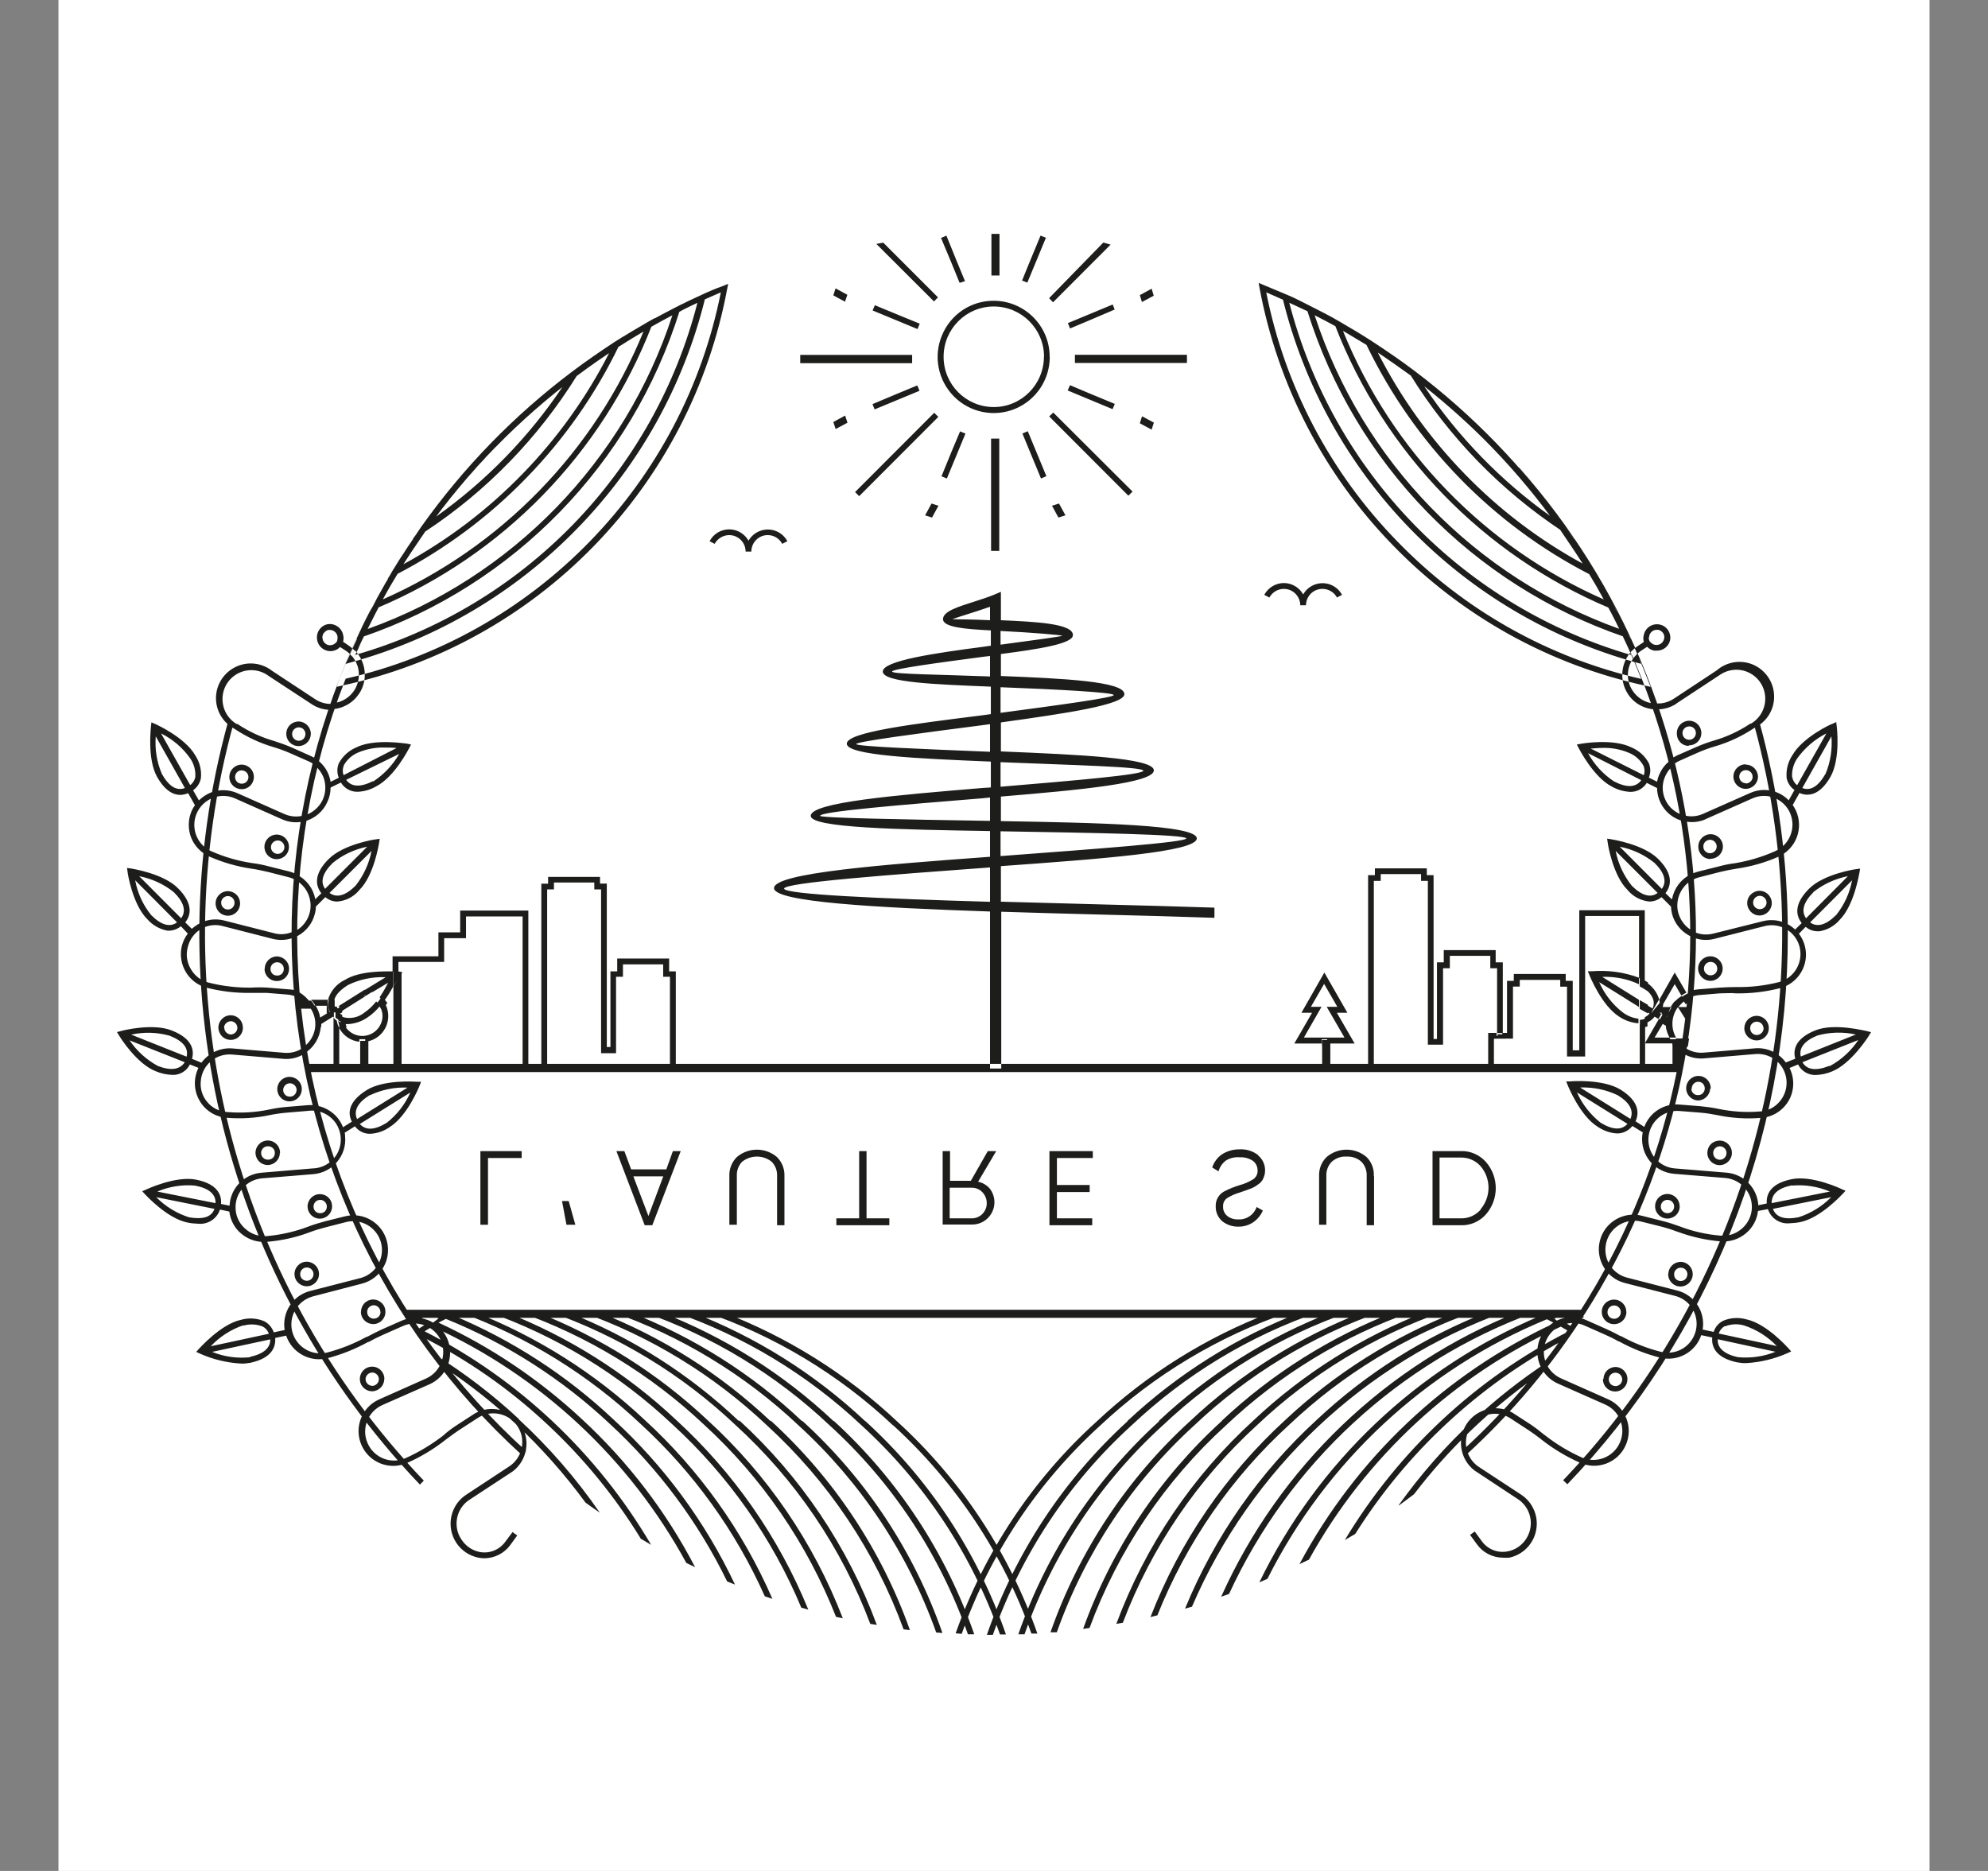 <?xml version="1.0" encoding="UTF-8"?>
<svg width="17px" height="16px" viewBox="0 0 17 16" version="1.1" xmlns="http://www.w3.org/2000/svg" xmlns:xlink="http://www.w3.org/1999/xlink">
    <rect x="0" y="0" width="17" height="16" fill="#808080" stroke="none"/>
    <title>Group 5</title>
    <g id="desktop" stroke="none" stroke-width="1" fill="none" fill-rule="evenodd">
        <g id="Group-5" transform="translate(0.5, 0)">
            <rect id="Rectangle" fill="#FFFFFF" x="0" y="0" width="16" height="16"></rect>
            <path d="M8.289,3.688 L8.359,3.857 L8.448,4.072 L8.402,4.092 L8.313,3.877 L8.243,3.707 L8.289,3.688 Z M7.551,4.073 L7.597,4.092 L7.686,3.877 L7.756,3.708 L7.71,3.689 L7.638,3.86 L7.551,4.073 Z M7.196,2.699 L6.981,2.61 L6.962,2.655 L7.177,2.744 L7.346,2.814 L7.365,2.768 L7.196,2.699 Z M7.47,4.426 L7.525,4.325 L7.466,4.306 L7.411,4.407 L7.47,4.426 Z M6.961,3.456 L6.979,3.501 L7.194,3.412 L7.363,3.342 L7.344,3.296 L7.175,3.366 L6.961,3.456 Z M9.032,2.647 L9.015,2.604 L8.801,2.693 L8.632,2.763 L8.65,2.809 L8.819,2.738 L9.032,2.647 Z M8.8,3.41 L9.014,3.499 L9.033,3.454 L8.818,3.365 L8.65,3.294 L8.63,3.339 L8.8,3.41 Z M8.477,3.051 C8.477,3.246 8.361,3.421 8.181,3.496 C8.002,3.57 7.796,3.529 7.659,3.392 C7.521,3.254 7.48,3.047 7.555,2.868 C7.629,2.688 7.804,2.571 7.998,2.572 C8.262,2.573 8.476,2.787 8.476,3.051 L8.477,3.051 Z M8.428,3.051 C8.428,2.814 8.236,2.621 7.998,2.621 C7.761,2.621 7.569,2.814 7.569,3.051 C7.569,3.289 7.761,3.481 7.998,3.481 C8.235,3.481 8.426,3.288 8.427,3.051 L8.428,3.051 Z M8.472,3.561 L9.149,4.239 L9.185,4.204 L8.507,3.528 L8.472,3.561 Z M8.551,4.426 L8.611,4.407 L8.556,4.306 L8.496,4.325 L8.551,4.426 Z M7.489,3.53 L6.812,4.208 L6.847,4.243 L7.524,3.565 L7.489,3.53 Z M6.646,3.669 L6.747,3.615 L6.727,3.554 L6.626,3.609 L6.646,3.669 Z M8.045,3.751 L7.975,3.751 L7.975,4.711 L8.045,4.711 L8.045,3.751 Z M8.692,3.104 L9.65,3.104 L9.65,3.034 L8.692,3.034 L8.692,3.104 Z M7.752,2.404 L7.682,2.235 L7.593,2.015 L7.547,2.035 L7.637,2.25 L7.706,2.419 L7.752,2.404 Z M9.348,2.469 L9.247,2.524 L9.265,2.583 L9.366,2.529 L9.348,2.469 Z M8.471,2.55 L8.505,2.585 L8.997,2.092 L8.935,2.074 L8.471,2.55 Z M9.266,3.56 L9.247,3.62 L9.348,3.674 L9.367,3.614 L9.266,3.56 Z M7.978,2 L7.978,2.356 L8.047,2.356 L8.047,2 L7.978,2 Z M8.309,2.23 L8.24,2.399 L8.285,2.417 L8.355,2.248 L8.444,2.033 L8.398,2.015 L8.309,2.23 Z M6.726,2.58 L6.746,2.521 L6.645,2.466 L6.626,2.526 L6.726,2.58 Z M7.3,3.035 L6.343,3.035 L6.343,3.106 L7.3,3.106 L7.3,3.035 Z M7.487,2.578 L7.521,2.543 L7.053,2.075 L6.994,2.086 L7.487,2.578 Z M5.735,4.527 C5.665,4.527 5.601,4.566 5.568,4.628 L5.611,4.651 C5.636,4.605 5.684,4.577 5.735,4.576 C5.813,4.576 5.876,4.639 5.876,4.717 L5.925,4.717 C5.925,4.612 5.84,4.527 5.735,4.527 Z M6.065,4.576 C6.117,4.576 6.165,4.605 6.189,4.651 L6.233,4.628 C6.191,4.551 6.104,4.513 6.02,4.534 C5.936,4.555 5.876,4.63 5.876,4.717 L5.925,4.717 C5.925,4.639 5.988,4.576 6.065,4.576 L6.065,4.576 Z M10.479,4.986 C10.409,4.986 10.345,5.025 10.311,5.087 L10.355,5.11 C10.386,5.053 10.45,5.025 10.513,5.04 C10.575,5.056 10.619,5.112 10.619,5.176 L10.668,5.176 C10.668,5.072 10.584,4.987 10.479,4.986 Z M10.809,5.036 C10.86,5.036 10.908,5.064 10.933,5.11 L10.976,5.087 C10.935,5.01 10.847,4.972 10.763,4.993 C10.679,5.014 10.62,5.089 10.619,5.176 L10.668,5.176 C10.668,5.139 10.683,5.103 10.709,5.077 C10.736,5.05 10.771,5.036 10.809,5.036 L10.809,5.036 Z M3.124,12.662 C1.48,10.939 0.863,8.476 1.499,6.179 L1.452,6.166 C0.811,8.48 1.435,10.961 3.091,12.696 L3.124,12.662 Z M14.788,7.989 C14.789,7.377 14.708,6.768 14.546,6.177 L14.498,6.19 C15.128,8.484 14.508,10.94 12.867,12.659 L12.903,12.693 C14.115,11.429 14.791,9.743 14.788,7.989 L14.788,7.989 Z M13.858,9.098 L2.123,9.098 L2.123,9.168 L13.858,9.168 L13.858,9.098 Z M13.038,11.201 L2.962,11.201 L2.962,11.27 L13.041,11.27 L13.038,11.201 Z M5.013,12.143 C4.589,11.744 4.092,11.43 3.55,11.218 L3.33,11.218 L3.31,11.228 L3.285,11.218 L3.058,11.218 L3.041,11.226 L3.02,11.218 L2.962,11.218 L3.014,11.299 L3.043,11.285 C3.076,11.298 3.108,11.31 3.142,11.325 C3.121,11.337 3.1,11.35 3.079,11.364 L3.045,11.348 L3.104,11.429 C3.493,11.625 3.854,11.876 4.173,12.174 C4.486,12.464 4.757,12.795 4.98,13.159 L5.068,13.211 C4.609,12.43 3.937,11.796 3.131,11.385 C3.153,11.371 3.175,11.357 3.197,11.344 C4.121,11.764 4.883,12.474 5.369,13.366 L5.444,13.402 C5.197,12.927 4.869,12.499 4.476,12.136 C4.113,11.798 3.699,11.519 3.25,11.311 C3.27,11.3 3.292,11.289 3.313,11.279 C3.83,11.488 4.305,11.792 4.712,12.174 C5.128,12.557 5.47,13.015 5.718,13.524 L5.785,13.551 C5.533,13.017 5.18,12.537 4.745,12.138 C4.345,11.761 3.88,11.46 3.373,11.248 C3.392,11.239 3.413,11.23 3.433,11.222 C4.008,11.432 4.535,11.758 4.98,12.179 C5.43,12.592 5.791,13.093 6.04,13.651 L6.105,13.673 C5.852,13.092 5.48,12.57 5.013,12.143 Z M3.192,11.319 L3.1,11.266 L3.16,11.229 L3.25,11.275 L3.192,11.319 Z M5.552,12.146 C5.126,11.745 4.626,11.43 4.081,11.218 L3.936,11.218 C4.525,11.425 5.064,11.754 5.519,12.182 C6.016,12.637 6.402,13.2 6.649,13.827 L6.707,13.839 C6.458,13.193 6.063,12.613 5.552,12.146 L5.552,12.146 Z M3.938,12.136 C3.717,11.93 3.476,11.745 3.219,11.585 C3.249,11.624 3.279,11.665 3.309,11.702 C3.52,11.842 3.719,12 3.905,12.172 C4.127,12.379 4.328,12.606 4.507,12.85 C4.547,12.879 4.588,12.908 4.629,12.936 C4.428,12.644 4.195,12.376 3.935,12.136 L3.938,12.136 Z M7.14,12.191 C7.673,12.678 8.079,13.289 8.32,13.97 L8.371,13.97 C8.128,13.275 7.716,12.652 7.173,12.157 C6.739,11.749 6.229,11.43 5.672,11.218 L5.525,11.218 C6.125,11.424 6.674,11.754 7.136,12.189 L7.14,12.191 Z M5.283,12.144 C4.858,11.744 4.36,11.43 3.815,11.218 L3.67,11.218 C4.258,11.425 4.796,11.753 5.25,12.181 C5.726,12.617 6.103,13.152 6.352,13.748 L6.412,13.765 C6.16,13.148 5.774,12.594 5.283,12.144 L5.283,12.144 Z M6.898,12.153 C6.466,11.747 5.96,11.43 5.407,11.218 L5.26,11.218 C5.858,11.424 6.406,11.755 6.867,12.189 C7.403,12.678 7.81,13.292 8.051,13.977 L8.102,13.977 C7.86,13.278 7.447,12.651 6.9,12.153 L6.898,12.153 Z M6.628,12.153 C6.198,11.748 5.693,11.43 5.141,11.218 L4.995,11.218 C5.591,11.425 6.136,11.756 6.594,12.189 C7.13,12.677 7.536,13.291 7.777,13.976 L7.831,13.976 C7.588,13.277 7.176,12.65 6.63,12.151 L6.628,12.153 Z M6.089,12.153 C5.661,11.749 5.159,11.431 4.611,11.218 L4.466,11.218 C5.059,11.426 5.601,11.757 6.058,12.189 C6.582,12.668 6.983,13.266 7.227,13.934 L7.281,13.94 C7.037,13.254 6.628,12.639 6.091,12.149 L6.089,12.153 Z M6.358,12.153 C5.93,11.748 5.426,11.431 4.877,11.218 L4.731,11.218 C5.325,11.426 5.869,11.756 6.328,12.189 C6.859,12.674 7.264,13.283 7.506,13.961 L7.559,13.965 C7.317,13.27 6.905,12.646 6.361,12.151 L6.358,12.153 Z M5.819,12.153 C5.393,11.749 4.893,11.432 4.346,11.218 L4.2,11.218 C4.791,11.425 5.332,11.754 5.787,12.184 C6.301,12.652 6.697,13.236 6.942,13.887 L6.998,13.896 C6.751,13.228 6.348,12.628 5.822,12.147 L5.819,12.153 Z M9.633,13.757 L9.693,13.74 C10.199,12.564 11.168,11.651 12.371,11.218 L12.226,11.218 C11.682,11.43 11.183,11.744 10.758,12.144 C10.271,12.591 9.888,13.139 9.636,13.751 L9.633,13.757 Z M11.46,12.876 C11.504,12.844 11.549,12.811 11.592,12.778 C11.885,12.394 12.235,12.058 12.628,11.779 C12.664,11.736 12.698,11.693 12.732,11.648 C12.509,11.795 12.299,11.96 12.103,12.142 C11.865,12.362 11.651,12.606 11.462,12.87 L11.46,12.876 Z M9.338,13.829 L9.397,13.814 C9.646,13.191 10.032,12.633 10.527,12.182 C10.98,11.754 11.518,11.426 12.106,11.218 L11.96,11.218 C11.415,11.43 10.915,11.745 10.488,12.146 C9.981,12.611 9.587,13.186 9.338,13.829 Z M7.724,13.972 C7.965,13.291 8.371,12.68 8.906,12.193 C9.368,11.759 9.919,11.428 10.52,11.223 L10.372,11.223 C9.816,11.434 9.308,11.752 8.874,12.16 C8.33,12.653 7.917,13.275 7.672,13.968 L7.724,13.972 Z M9.945,13.654 L10.01,13.631 C10.524,12.516 11.46,11.651 12.612,11.227 L12.671,11.253 C11.621,11.695 10.767,12.505 10.269,13.532 L10.338,13.502 C10.842,12.498 11.69,11.709 12.728,11.282 L12.792,11.315 C11.861,11.747 11.097,12.47 10.612,13.376 L10.693,13.338 C11.179,12.459 11.935,11.761 12.847,11.345 L12.915,11.385 C12.122,11.788 11.459,12.407 11,13.17 L11.089,13.118 C11.528,12.421 12.14,11.851 12.865,11.464 C12.892,11.426 12.919,11.383 12.946,11.348 L12.9,11.321 C12.929,11.308 12.959,11.296 12.988,11.285 L13.032,11.218 L13.02,11.218 L12.999,11.226 L12.982,11.218 L12.754,11.218 L12.729,11.228 L12.709,11.218 L12.489,11.218 C11.356,11.667 10.443,12.541 9.943,13.654 L9.945,13.654 Z M12.881,11.232 L12.941,11.268 L12.849,11.322 L12.792,11.277 L12.881,11.232 Z M9.141,12.155 C8.595,12.654 8.181,13.281 7.939,13.981 L7.99,13.981 C8.232,13.294 8.639,12.678 9.177,12.189 C9.637,11.755 10.185,11.424 10.783,11.218 L10.636,11.218 C10.081,11.429 9.573,11.747 9.14,12.153 L9.141,12.155 Z M9.411,12.155 C8.865,12.652 8.451,13.278 8.208,13.976 L8.261,13.976 C8.501,13.291 8.908,12.677 9.444,12.189 C9.903,11.755 10.449,11.425 11.045,11.218 L10.899,11.218 C10.347,11.43 9.841,11.747 9.41,12.151 L9.411,12.155 Z M9.046,13.887 L9.102,13.877 C9.347,13.23 9.742,12.65 10.253,12.184 C10.708,11.754 11.249,11.425 11.84,11.218 L11.695,11.218 C11.148,11.43 10.646,11.745 10.219,12.147 C9.695,12.625 9.293,13.222 9.046,13.887 L9.046,13.887 Z M9.679,12.151 C9.137,12.645 8.726,13.266 8.483,13.959 L8.537,13.959 C8.778,13.281 9.182,12.673 9.713,12.189 C10.171,11.756 10.715,11.426 11.31,11.218 L11.164,11.218 C10.614,11.43 10.109,11.746 9.679,12.151 L9.679,12.151 Z M9.949,12.151 C9.414,12.638 9.007,13.248 8.762,13.93 L8.817,13.922 C9.061,13.259 9.462,12.664 9.984,12.189 C10.441,11.757 10.983,11.426 11.576,11.218 L11.43,11.218 C10.881,11.43 10.378,11.746 9.949,12.149 L9.949,12.151 Z M2.376,5.874 L2.393,5.831 C2.419,5.763 2.447,5.695 2.473,5.631 C2.5,5.566 2.537,5.485 2.572,5.412 C2.606,5.338 2.652,5.244 2.696,5.169 C2.748,5.072 2.803,4.975 2.857,4.88 C2.933,4.754 3.019,4.629 3.1,4.508 C3.459,4.002 3.895,3.554 4.391,3.181 C4.509,3.092 4.633,3.007 4.753,2.928 C4.844,2.869 4.939,2.813 5.034,2.758 C5.115,2.714 5.195,2.67 5.276,2.629 C5.357,2.588 5.419,2.558 5.49,2.526 C5.561,2.493 5.618,2.468 5.684,2.445 L5.727,2.427 L5.718,2.472 C5.563,3.302 5.165,4.068 4.576,4.672 C3.99,5.273 3.241,5.687 2.421,5.864 L2.376,5.874 Z M5.664,2.5 L5.514,2.566 C5.445,2.598 5.373,2.632 5.303,2.669 C5.233,2.705 5.141,2.75 5.061,2.796 C4.966,2.85 4.873,2.906 4.783,2.965 C4.66,3.046 4.541,3.126 4.423,3.215 C3.932,3.586 3.501,4.03 3.145,4.533 C3.064,4.652 2.978,4.775 2.903,4.902 C2.846,4.995 2.791,5.091 2.741,5.188 C2.698,5.268 2.66,5.349 2.618,5.43 C2.575,5.511 2.551,5.577 2.52,5.648 C2.498,5.699 2.477,5.75 2.456,5.804 C3.251,5.622 3.977,5.214 4.545,4.629 C5.116,4.043 5.505,3.303 5.664,2.5 Z M2.454,5.678 L2.478,5.631 C2.509,5.559 2.542,5.485 2.577,5.412 C2.611,5.338 2.657,5.244 2.701,5.169 C2.753,5.072 2.807,4.975 2.862,4.88 C2.938,4.754 3.024,4.629 3.104,4.508 C3.464,4.002 3.9,3.554 4.396,3.181 C4.514,3.092 4.638,3.007 4.758,2.928 C4.849,2.869 4.944,2.813 5.039,2.758 C5.12,2.714 5.2,2.67 5.281,2.629 C5.362,2.588 5.424,2.558 5.495,2.526 L5.541,2.505 L5.529,2.554 C5.346,3.295 4.969,3.974 4.436,4.52 C3.904,5.067 3.235,5.463 2.499,5.665 L2.454,5.678 Z M5.464,2.589 C5.409,2.615 5.354,2.641 5.303,2.67 C5.222,2.71 5.141,2.75 5.061,2.797 C4.966,2.851 4.873,2.907 4.783,2.965 C4.66,3.046 4.541,3.127 4.423,3.216 C3.932,3.586 3.501,4.03 3.145,4.533 C3.064,4.652 2.978,4.775 2.903,4.902 C2.846,4.995 2.791,5.091 2.741,5.188 C2.698,5.268 2.66,5.349 2.618,5.43 C2.591,5.487 2.565,5.544 2.537,5.601 C3.245,5.398 3.887,5.013 4.401,4.485 C4.914,3.956 5.281,3.303 5.464,2.589 L5.464,2.589 Z M2.548,5.464 L2.573,5.412 C2.612,5.331 2.653,5.244 2.697,5.169 C2.748,5.072 2.803,4.975 2.858,4.88 C2.934,4.754 3.02,4.629 3.1,4.508 C3.46,4.002 3.896,3.554 4.392,3.181 C4.509,3.092 4.634,3.007 4.754,2.928 C4.845,2.869 4.94,2.813 5.035,2.758 C5.116,2.714 5.196,2.67 5.277,2.629 L5.329,2.602 L5.312,2.658 C4.903,3.967 3.897,5.002 2.602,5.446 L2.548,5.464 Z M5.25,2.696 C5.187,2.729 5.125,2.763 5.065,2.797 C4.97,2.851 4.877,2.907 4.787,2.965 C4.664,3.046 4.545,3.127 4.427,3.216 C3.934,3.586 3.502,4.03 3.145,4.533 C3.064,4.652 2.978,4.775 2.903,4.902 C2.846,4.995 2.791,5.091 2.741,5.188 C2.708,5.25 2.675,5.315 2.644,5.379 C3.879,4.936 4.842,3.946 5.25,2.696 Z M2.668,5.226 L2.701,5.165 C2.753,5.068 2.807,4.971 2.862,4.876 C2.938,4.75 3.024,4.625 3.104,4.504 C3.464,3.998 3.9,3.55 4.396,3.177 C4.514,3.088 4.638,3.003 4.758,2.924 C4.849,2.865 4.944,2.809 5.039,2.754 L5.099,2.72 L5.074,2.784 C4.651,3.875 3.803,4.746 2.726,5.199 L2.668,5.226 Z M5.008,2.832 C4.934,2.876 4.861,2.92 4.791,2.965 C4.668,3.046 4.549,3.127 4.431,3.216 C3.937,3.586 3.503,4.03 3.145,4.533 C3.064,4.652 2.978,4.775 2.903,4.902 C2.858,4.975 2.815,5.05 2.773,5.126 C3.786,4.68 4.586,3.858 5.004,2.832 L5.008,2.832 Z M2.815,4.951 L2.861,4.876 C2.937,4.75 3.022,4.625 3.103,4.504 C3.462,3.998 3.898,3.55 4.394,3.177 C4.512,3.088 4.636,3.003 4.756,2.924 L4.831,2.877 L4.793,2.957 C4.591,3.375 4.323,3.757 3.999,4.089 C3.677,4.421 3.303,4.698 2.893,4.911 L2.815,4.951 Z M4.711,3.015 C4.614,3.079 4.519,3.147 4.427,3.216 C3.934,3.586 3.502,4.03 3.145,4.533 C3.077,4.628 3.012,4.726 2.95,4.825 C3.326,4.621 3.669,4.361 3.967,4.054 C4.266,3.747 4.517,3.397 4.711,3.015 Z M3.029,4.611 L3.104,4.507 C3.464,4 3.9,3.552 4.396,3.179 L4.501,3.098 L4.433,3.213 C4.103,3.744 3.663,4.198 3.142,4.542 L3.029,4.611 Z M4.314,3.303 C3.905,3.626 3.54,4 3.229,4.418 C3.655,4.115 4.023,3.738 4.314,3.303 Z M13.616,5.874 L13.571,5.864 C12.749,5.686 11.998,5.268 11.412,4.664 C10.823,4.06 10.426,3.294 10.271,2.464 L10.263,2.419 L10.305,2.437 C10.37,2.464 10.436,2.492 10.499,2.518 C10.562,2.543 10.642,2.585 10.713,2.621 C10.784,2.657 10.874,2.702 10.955,2.75 C11.05,2.805 11.144,2.861 11.235,2.92 C11.358,3.001 11.478,3.082 11.598,3.173 C12.094,3.548 12.53,3.998 12.889,4.507 C12.975,4.627 13.057,4.749 13.131,4.879 C13.189,4.973 13.243,5.07 13.293,5.167 C13.335,5.248 13.377,5.329 13.417,5.41 C13.457,5.491 13.486,5.557 13.516,5.629 C13.547,5.701 13.57,5.761 13.597,5.83 L13.616,5.874 Z M10.328,2.5 C10.487,3.303 10.876,4.043 11.448,4.629 C12.015,5.215 12.74,5.624 13.535,5.806 C13.514,5.753 13.493,5.701 13.471,5.65 C13.441,5.579 13.408,5.505 13.373,5.433 C13.339,5.36 13.293,5.267 13.25,5.19 C13.199,5.094 13.144,4.998 13.089,4.905 C13.013,4.779 12.927,4.655 12.846,4.535 C12.49,4.031 12.058,3.585 11.566,3.213 C11.449,3.125 11.328,3.041 11.206,2.962 C11.116,2.904 11.022,2.847 10.928,2.794 C10.847,2.75 10.771,2.707 10.69,2.666 C10.609,2.626 10.549,2.598 10.478,2.566 C10.429,2.544 10.379,2.522 10.328,2.5 Z M13.539,5.678 L13.49,5.665 C12.755,5.462 12.088,5.067 11.557,4.52 C11.025,3.972 10.649,3.292 10.468,2.55 L10.456,2.501 L10.502,2.522 C10.573,2.554 10.645,2.589 10.716,2.625 C10.787,2.661 10.877,2.706 10.958,2.754 C11.053,2.809 11.148,2.865 11.239,2.924 C11.361,3.005 11.481,3.086 11.601,3.177 C12.096,3.551 12.531,4 12.889,4.507 C12.975,4.627 13.057,4.749 13.131,4.879 C13.189,4.973 13.243,5.07 13.293,5.167 C13.335,5.248 13.377,5.329 13.417,5.41 C13.457,5.491 13.486,5.557 13.516,5.629 L13.539,5.678 Z M10.525,2.589 C10.71,3.303 11.078,3.957 11.592,4.485 C12.105,5.013 12.747,5.399 13.454,5.603 C13.43,5.547 13.403,5.489 13.373,5.433 C13.334,5.352 13.293,5.267 13.25,5.19 C13.199,5.094 13.144,4.998 13.089,4.905 C13.013,4.779 12.927,4.655 12.846,4.535 C12.49,4.031 12.058,3.585 11.566,3.213 C11.449,3.125 11.328,3.041 11.206,2.962 C11.116,2.904 11.022,2.847 10.928,2.794 C10.847,2.75 10.771,2.707 10.69,2.666 C10.635,2.641 10.58,2.615 10.525,2.589 Z M13.445,5.464 L13.39,5.446 C12.093,5.002 11.086,3.965 10.678,2.654 L10.66,2.598 L10.713,2.625 C10.793,2.666 10.874,2.706 10.955,2.754 C11.05,2.809 11.144,2.865 11.235,2.924 C11.358,3.005 11.478,3.086 11.598,3.177 C12.094,3.551 12.53,3.999 12.889,4.507 C12.975,4.627 13.057,4.749 13.131,4.879 C13.189,4.973 13.243,5.07 13.293,5.167 C13.335,5.248 13.377,5.329 13.417,5.41 L13.445,5.464 Z M10.742,2.696 C11.151,3.946 12.114,4.936 13.35,5.379 C13.319,5.315 13.286,5.25 13.252,5.188 C13.201,5.091 13.147,4.995 13.091,4.902 C13.015,4.777 12.93,4.652 12.849,4.533 C12.492,4.029 12.059,3.584 11.566,3.213 C11.449,3.125 11.328,3.041 11.206,2.962 C11.116,2.904 11.022,2.847 10.928,2.794 C10.872,2.763 10.805,2.728 10.742,2.696 Z M13.325,5.226 L13.261,5.199 C12.186,4.746 11.339,3.874 10.917,2.784 L10.892,2.72 L10.952,2.754 C11.047,2.809 11.142,2.865 11.233,2.924 C11.356,3.005 11.475,3.086 11.595,3.177 C12.093,3.55 12.529,3.999 12.889,4.507 C12.975,4.627 13.057,4.749 13.131,4.879 C13.189,4.973 13.243,5.07 13.293,5.167 L13.325,5.226 Z M10.985,2.832 C11.402,3.858 12.202,4.68 13.214,5.126 C13.173,5.05 13.13,4.975 13.085,4.902 C13.009,4.777 12.924,4.652 12.843,4.533 C12.488,4.029 12.057,3.584 11.566,3.213 C11.449,3.125 11.328,3.041 11.206,2.962 C11.135,2.92 11.063,2.876 10.989,2.832 L10.985,2.832 Z M13.172,4.951 L13.092,4.911 C12.68,4.699 12.305,4.421 11.982,4.089 C11.659,3.757 11.391,3.374 11.189,2.957 L11.152,2.876 L11.225,2.923 C11.348,3.004 11.467,3.085 11.587,3.176 C12.087,3.549 12.527,3.998 12.889,4.507 C12.975,4.627 13.057,4.749 13.131,4.879 L13.172,4.951 Z M11.282,3.015 C11.476,3.397 11.727,3.747 12.026,4.054 C12.324,4.361 12.667,4.621 13.043,4.825 C12.981,4.726 12.916,4.628 12.848,4.533 C12.491,4.029 12.059,3.584 11.566,3.213 C11.474,3.147 11.378,3.079 11.282,3.015 Z M12.964,4.611 L12.854,4.539 C12.334,4.194 11.893,3.741 11.563,3.21 L11.494,3.097 L11.599,3.178 C12.094,3.552 12.53,4 12.889,4.507 L12.964,4.611 Z M11.679,3.303 C11.97,3.738 12.338,4.115 12.764,4.418 C12.452,4 12.087,3.626 11.679,3.303 Z M3.999,12.409 C2.799,11.322 2.093,9.791 2.044,8.17 C1.995,6.548 2.608,4.978 3.741,3.819 L3.706,3.785 C2.564,4.953 1.947,6.537 1.996,8.171 C2.045,9.805 2.757,11.348 3.966,12.446 L3.999,12.409 Z M13.055,11.231 C14.504,8.965 14.273,6.01 12.49,3.998 L12.453,4.031 C14.22,6.027 14.451,8.956 13.017,11.205 C12.736,11.645 12.398,12.046 12.012,12.399 L12.045,12.435 C12.432,12.08 12.772,11.675 13.055,11.231 Z M7.966,9.138 L7.966,7.795 C6.99,7.762 6.119,7.714 6.119,7.595 C6.119,7.465 7.051,7.394 7.966,7.327 L7.966,7.107 C7.182,7.094 6.433,7.08 6.433,6.977 C6.433,6.861 7.166,6.8 7.897,6.739 L7.973,6.734 L7.973,6.513 C7.344,6.487 6.741,6.46 6.741,6.36 C6.741,6.261 7.312,6.191 7.893,6.118 L7.973,6.107 L7.973,5.872 C7.496,5.853 7.049,5.836 7.049,5.743 C7.049,5.65 7.496,5.585 7.917,5.53 L7.973,5.522 L7.973,5.391 C7.752,5.38 7.564,5.364 7.564,5.295 C7.564,5.226 7.701,5.187 7.837,5.143 C7.897,5.124 7.956,5.104 7.998,5.087 L8.059,5.061 L8.059,5.304 C8.353,5.317 8.675,5.332 8.675,5.431 C8.675,5.505 8.39,5.55 8.059,5.593 L8.059,5.781 C8.582,5.802 9.115,5.826 9.115,5.936 C9.115,6.028 8.604,6.102 8.059,6.178 L8.059,6.426 C8.713,6.453 9.367,6.481 9.367,6.588 C9.367,6.696 8.735,6.756 8.059,6.812 L8.059,7.022 C8.892,7.036 9.734,7.054 9.734,7.17 C9.734,7.285 8.916,7.345 8.059,7.407 L8.059,7.711 L8.905,7.734 C9.265,7.743 9.606,7.753 9.885,7.762 L9.885,7.849 C9.604,7.839 9.264,7.83 8.906,7.821 C8.63,7.814 8.341,7.806 8.062,7.797 L8.062,9.138 L7.966,9.138 Z M7.966,7.708 L7.966,7.418 C7.092,7.482 6.205,7.549 6.205,7.599 C6.205,7.649 7.032,7.685 7.966,7.712 L7.966,7.708 Z M7.966,7.02 L7.966,6.82 L7.898,6.827 C7.206,6.883 6.513,6.94 6.513,6.977 C6.513,6.995 7.224,7.008 7.966,7.02 L7.966,7.02 Z M7.966,6.426 L7.966,6.193 L7.898,6.202 C7.355,6.272 6.822,6.342 6.822,6.363 C6.822,6.384 7.381,6.405 7.966,6.429 L7.966,6.426 Z M7.966,5.785 L7.966,5.61 L7.921,5.615 C7.536,5.666 7.129,5.72 7.129,5.743 C7.129,5.766 7.533,5.768 7.966,5.785 Z M7.966,5.3 L7.966,5.189 L7.856,5.226 C7.75,5.259 7.644,5.294 7.644,5.295 C7.644,5.297 7.79,5.295 7.967,5.304 L7.966,5.3 Z M8.056,5.396 L8.056,5.513 C8.342,5.475 8.584,5.442 8.584,5.437 C8.584,5.431 8.309,5.408 8.056,5.396 Z M8.056,5.877 L8.056,6.096 C8.56,6.029 9.024,5.966 9.024,5.944 C9.024,5.921 8.535,5.895 8.056,5.877 Z M8.056,6.518 L8.056,6.728 C8.689,6.675 9.277,6.625 9.277,6.591 C9.277,6.557 8.667,6.543 8.056,6.518 L8.056,6.518 Z M8.056,7.11 L8.056,7.321 C8.869,7.26 9.644,7.203 9.644,7.17 C9.644,7.136 8.846,7.122 8.056,7.109 L8.056,7.11 Z M2.907,9.116 L2.907,9.136 L3.021,9.136 L3.021,9.115 L2.907,9.116 Z M2.623,9.116 L2.623,9.136 L2.857,9.136 L2.857,9.115 L2.623,9.116 Z M2.401,9.102 L2.401,8.792 C2.391,8.772 2.383,8.751 2.38,8.729 C2.37,8.721 2.36,8.713 2.352,8.703 L2.352,9.116 L2.573,9.116 L2.573,9.101 L2.401,9.102 Z M2.159,8.624 C2.139,8.597 2.116,8.575 2.09,8.556 L2.046,8.556 C2.046,8.58 2.046,8.603 2.052,8.626 L2.16,8.626 L2.159,8.624 Z M2.199,8.601 L2.294,8.601 L2.294,8.664 L2.309,8.664 L2.319,8.657 C2.304,8.624 2.299,8.586 2.305,8.55 L2.16,8.55 L2.174,8.566 C2.183,8.578 2.191,8.59 2.199,8.603 L2.199,8.601 Z M13.858,9.136 L13.892,9.136 L13.892,9.115 L13.854,9.115 L13.858,9.136 Z M12.438,8.882 L12.438,8.437 L12.496,8.437 L12.496,8.38 L12.842,8.38 L12.842,8.438 L12.9,8.438 L12.9,9.035 L13.055,9.035 L13.055,7.833 L13.516,7.833 L13.516,8.364 L13.549,8.382 L13.565,8.393 L13.565,7.784 L13.005,7.784 L13.005,8.982 L12.949,8.982 L12.949,8.388 L12.889,8.388 L12.889,8.329 L12.445,8.329 L12.445,8.388 L12.387,8.388 L12.387,8.833 L12.347,8.833 L12.347,8.858 L12.298,8.858 L12.298,8.833 L12.226,8.833 L12.226,9.116 L12.275,9.116 L12.275,8.883 L12.438,8.882 Z M13.568,9.101 L13.568,8.923 L13.568,8.923 L13.568,8.916 L13.568,8.754 C13.553,8.759 13.537,8.761 13.522,8.761 L13.522,8.761 L13.522,9.116 L13.801,9.116 L13.801,9.101 L13.568,9.101 Z M5.279,9.122 L5.279,9.135 L5.526,9.135 L5.526,9.121 L5.279,9.122 Z M3.622,9.122 L3.622,9.135 L3.97,9.135 L3.97,9.121 L3.622,9.122 Z M4.019,9.122 L4.019,9.135 L4.133,9.135 L4.133,9.121 L4.019,9.122 Z M4.18,9.122 L4.18,9.135 L5.229,9.135 L5.229,9.121 L4.18,9.122 Z M10.85,9.122 L10.85,9.135 L11.201,9.135 L11.201,9.121 L10.85,9.122 Z M9.861,9.122 L9.861,9.135 L10.799,9.135 L10.799,9.121 L9.861,9.122 Z M11.25,9.122 L11.25,9.135 L12.147,9.135 L12.147,9.121 L11.25,9.122 Z M4.179,7.606 L4.237,7.606 L4.237,7.547 L4.582,7.547 L4.582,7.606 L4.64,7.606 L4.64,9.007 L4.768,9.007 L4.768,8.353 L4.827,8.353 L4.827,8.247 L5.171,8.247 L5.171,8.353 L5.229,8.353 L5.229,9.107 L5.279,9.107 L5.279,8.307 L5.222,8.307 L5.222,8.197 L4.778,8.197 L4.778,8.307 L4.72,8.307 L4.72,8.954 L4.689,8.954 L4.689,7.556 L4.631,7.556 L4.631,7.499 L4.187,7.499 L4.187,7.557 L4.129,7.557 L4.129,9.107 L4.179,9.107 L4.179,7.606 Z M5.234,9.122 L5.234,9.135 L5.304,9.135 L5.304,9.121 L5.234,9.122 Z M4.134,9.122 L4.134,9.135 L4.204,9.135 L4.204,9.121 L4.134,9.122 Z M12.29,8.23 L12.29,8.125 L11.846,8.125 L11.846,8.23 L11.788,8.23 L11.788,8.885 L11.759,8.885 L11.759,7.484 L11.701,7.484 L11.701,7.426 L11.257,7.426 L11.257,7.484 L11.199,7.484 L11.199,9.107 L11.248,9.107 L11.248,7.533 L11.307,7.533 L11.307,7.475 L11.652,7.475 L11.652,7.533 L11.71,7.533 L11.71,8.934 L11.84,8.934 L11.84,8.28 L11.898,8.28 L11.898,8.174 L12.244,8.174 L12.244,8.28 L12.302,8.28 L12.302,8.834 L12.351,8.834 L12.351,8.23 L12.29,8.23 Z M12.306,8.881 L12.376,8.881 L12.376,8.845 L12.306,8.845 L12.306,8.881 Z M11.206,9.122 L11.206,9.135 L11.276,9.135 L11.276,9.121 L11.206,9.122 Z M2.615,8.911 C2.604,8.912 2.592,8.912 2.58,8.911 L2.58,9.105 L2.65,9.105 L2.65,8.909 C2.638,8.91 2.627,8.911 2.615,8.911 Z M2.58,9.116 L2.58,9.136 L2.65,9.136 L2.65,9.115 L2.58,9.116 Z M2.573,8.909 L2.573,8.887 L2.623,8.887 L2.623,8.909 C2.735,8.897 2.82,8.802 2.82,8.689 C2.82,8.643 2.806,8.599 2.78,8.561 C2.77,8.576 2.759,8.59 2.748,8.604 C2.762,8.629 2.77,8.656 2.771,8.685 C2.772,8.768 2.713,8.84 2.631,8.856 C2.55,8.872 2.468,8.827 2.438,8.75 C2.425,8.747 2.413,8.743 2.401,8.737 L2.401,8.792 C2.436,8.858 2.5,8.901 2.573,8.909 L2.573,8.909 Z M2.392,8.73 C2.397,8.762 2.408,8.793 2.423,8.821 L2.423,8.75 C2.412,8.745 2.401,8.738 2.392,8.73 L2.392,8.73 Z M2.58,8.901 L2.58,8.932 C2.592,8.932 2.604,8.932 2.615,8.932 C2.627,8.932 2.638,8.932 2.65,8.932 L2.65,8.901 L2.58,8.901 Z M13.812,8.926 L13.802,8.926 L13.802,9.104 L13.873,9.104 L13.873,8.974 C13.85,8.959 13.83,8.942 13.812,8.924 L13.812,8.926 Z M13.802,9.118 L13.802,9.136 L13.873,9.136 L13.873,9.115 L13.802,9.118 Z M2.864,8.433 L2.864,9.102 L2.934,9.102 L2.934,8.324 L2.923,8.344 C2.923,8.344 2.898,8.388 2.864,8.433 Z M2.907,8.312 L2.907,8.226 L3.298,8.226 L3.298,8.023 L3.485,8.023 L3.485,7.837 L3.969,7.837 L3.969,9.107 L4.018,9.107 L4.018,7.787 L3.435,7.787 L3.435,7.973 L3.249,7.973 L3.249,8.178 L2.857,8.178 L2.857,8.307 L2.882,8.307 L2.907,8.312 Z M2.864,9.116 L2.864,9.136 L2.934,9.136 L2.934,9.115 L2.864,9.116 Z M3.976,9.122 L3.976,9.135 L4.046,9.135 L4.046,9.121 L3.976,9.122 Z M13.675,8.652 L13.691,8.661 L13.713,8.661 L13.707,8.671 L13.749,8.698 L13.763,8.673 C13.77,8.652 13.778,8.631 13.789,8.612 L13.708,8.612 L13.821,8.416 L13.878,8.514 C13.891,8.505 13.906,8.496 13.921,8.489 L13.821,8.317 L13.689,8.55 C13.696,8.584 13.691,8.62 13.675,8.652 Z M13.795,8.915 C13.788,8.901 13.782,8.887 13.777,8.873 L13.649,8.873 L13.729,8.739 L13.687,8.712 L13.57,8.915 L13.57,8.923 L13.8,8.923 L13.795,8.915 Z M13.84,8.899 L13.852,8.899 L13.852,8.916 C13.861,8.928 13.87,8.94 13.881,8.951 L13.933,8.951 L13.944,8.881 L13.829,8.881 C13.832,8.887 13.836,8.893 13.84,8.899 L13.84,8.899 Z M13.908,8.557 L13.943,8.612 L13.848,8.612 L13.848,8.612 L13.937,8.753 C13.942,8.725 13.945,8.699 13.949,8.672 L13.94,8.658 L13.948,8.658 C13.953,8.619 13.958,8.577 13.962,8.539 L13.956,8.53 C13.939,8.537 13.923,8.546 13.908,8.557 L13.908,8.557 Z M13.822,8.943 L13.812,8.929 L13.812,8.943 L13.822,8.943 Z M13.865,8.901 L13.852,8.901 L13.865,8.918 L13.865,8.901 Z M10.806,8.924 L10.806,9.107 L10.876,9.107 L10.876,8.924 L10.806,8.924 Z M10.806,9.122 L10.806,9.135 L10.876,9.135 L10.876,9.121 L10.806,9.122 Z M10.849,8.887 L10.849,8.924 L11.084,8.924 L10.932,8.661 L11.022,8.661 L10.825,8.317 L10.629,8.661 L10.72,8.661 L10.568,8.924 L10.803,8.924 L10.803,8.887 L10.849,8.887 Z M10.65,8.873 L10.801,8.61 L10.71,8.61 L10.823,8.414 L10.936,8.61 L10.845,8.61 L10.997,8.873 L10.65,8.873 Z M10.875,8.894 L10.805,8.894 L10.805,8.947 L10.875,8.947 L10.875,8.894 Z M2.598,8.515 C2.522,8.515 2.455,8.566 2.433,8.64 L2.627,8.518 C2.618,8.516 2.608,8.515 2.598,8.515 L2.598,8.515 Z M2.929,8.327 L2.922,8.327 L2.922,8.344 L2.929,8.327 Z M2.618,8.658 C2.564,8.703 2.492,8.717 2.426,8.696 C2.426,8.716 2.43,8.735 2.438,8.754 C2.45,8.757 2.462,8.759 2.475,8.758 C2.535,8.755 2.594,8.735 2.644,8.7 C2.683,8.674 2.718,8.641 2.748,8.604 C2.74,8.589 2.729,8.575 2.717,8.564 C2.689,8.6 2.656,8.632 2.618,8.658 L2.618,8.658 Z M2.485,5.523 L2.434,5.488 C2.439,5.469 2.439,5.448 2.434,5.428 C2.42,5.366 2.359,5.326 2.297,5.339 C2.236,5.354 2.199,5.416 2.213,5.477 C2.226,5.539 2.287,5.579 2.349,5.566 C2.372,5.561 2.392,5.55 2.408,5.533 L2.459,5.566 C2.478,5.579 2.495,5.595 2.51,5.613 L2.531,5.562 C2.517,5.548 2.502,5.535 2.485,5.523 L2.485,5.523 Z M2.38,5.488 C2.376,5.493 2.371,5.498 2.365,5.503 C2.357,5.509 2.349,5.513 2.339,5.516 C2.322,5.52 2.303,5.518 2.288,5.508 C2.273,5.498 2.262,5.483 2.259,5.465 C2.256,5.455 2.256,5.445 2.259,5.435 C2.26,5.428 2.263,5.422 2.267,5.416 C2.273,5.408 2.281,5.401 2.289,5.395 C2.295,5.392 2.301,5.389 2.308,5.387 L2.322,5.387 C2.34,5.387 2.358,5.396 2.371,5.41 C2.383,5.424 2.389,5.443 2.386,5.462 C2.386,5.471 2.384,5.479 2.38,5.488 L2.38,5.488 Z M1.927,9.003 L1.487,8.966 C1.384,8.958 1.284,9.004 1.223,9.088 L1.142,9.055 C1.161,8.987 1.151,8.884 0.97,8.813 C0.808,8.747 0.544,8.813 0.532,8.818 L0.5,8.826 L0.518,8.855 C0.523,8.865 0.668,9.098 0.832,9.161 C0.876,9.18 0.923,9.19 0.971,9.192 C1.035,9.196 1.095,9.161 1.124,9.103 L1.197,9.132 C1.154,9.22 1.156,9.324 1.205,9.41 C1.253,9.496 1.341,9.552 1.439,9.559 L1.439,9.559 C1.562,9.569 1.686,9.562 1.807,9.536 C1.856,9.526 1.906,9.519 1.956,9.515 L2.133,9.5 C2.224,9.487 2.314,9.526 2.368,9.6 C2.421,9.675 2.429,9.773 2.389,9.855 C2.348,9.937 2.265,9.99 2.174,9.992 L1.734,10.029 C1.586,10.042 1.47,10.162 1.463,10.311 L1.39,10.296 C1.396,10.226 1.368,10.126 1.176,10.088 C1.003,10.054 0.757,10.169 0.747,10.174 L0.716,10.187 L0.739,10.212 C0.747,10.22 0.93,10.421 1.104,10.455 C1.133,10.461 1.163,10.464 1.193,10.465 C1.276,10.474 1.355,10.424 1.381,10.344 L1.461,10.361 C1.47,10.435 1.506,10.503 1.563,10.55 C1.623,10.601 1.701,10.626 1.78,10.62 C1.905,10.61 2.028,10.583 2.146,10.539 C2.19,10.522 2.236,10.508 2.283,10.496 L2.459,10.451 C2.544,10.429 2.635,10.455 2.696,10.518 C2.758,10.581 2.781,10.672 2.757,10.757 C2.733,10.842 2.666,10.908 2.581,10.93 L2.153,11.04 C2.005,11.077 1.91,11.222 1.934,11.374 L1.841,11.394 C1.827,11.353 1.798,11.319 1.76,11.299 C1.697,11.272 1.626,11.268 1.56,11.287 C1.388,11.324 1.207,11.53 1.2,11.536 L1.178,11.561 L1.208,11.575 C1.319,11.625 1.439,11.654 1.561,11.661 C1.588,11.662 1.615,11.659 1.642,11.654 C1.832,11.613 1.859,11.512 1.853,11.442 L1.947,11.422 C1.997,11.569 2.151,11.653 2.301,11.615 C2.423,11.583 2.54,11.536 2.65,11.475 L2.656,11.475 C2.694,11.453 2.736,11.433 2.773,11.416 L2.945,11.34 C3.004,11.313 3.072,11.311 3.133,11.335 C3.195,11.358 3.244,11.405 3.271,11.465 C3.323,11.589 3.267,11.732 3.145,11.788 L2.741,11.968 C2.592,12.035 2.525,12.21 2.592,12.36 C2.659,12.51 2.834,12.577 2.983,12.51 C3.098,12.459 3.207,12.394 3.306,12.316 L3.318,12.307 C3.352,12.281 3.387,12.256 3.422,12.232 L3.584,12.127 C3.638,12.091 3.705,12.078 3.769,12.092 C3.867,12.112 3.943,12.189 3.962,12.287 C3.98,12.386 3.938,12.485 3.855,12.54 L3.486,12.783 C3.42,12.826 3.375,12.893 3.359,12.971 C3.343,13.048 3.359,13.128 3.402,13.194 C3.446,13.26 3.514,13.305 3.591,13.321 C3.608,13.324 3.625,13.326 3.643,13.326 C3.73,13.325 3.813,13.283 3.864,13.212 L3.923,13.131 L3.883,13.102 L3.823,13.182 C3.773,13.253 3.686,13.289 3.601,13.272 C3.537,13.259 3.482,13.221 3.447,13.167 C3.409,13.113 3.396,13.045 3.409,12.981 C3.422,12.916 3.461,12.859 3.517,12.824 L3.886,12.582 C4.009,12.487 4.039,12.314 3.954,12.184 C3.869,12.054 3.699,12.011 3.563,12.086 L3.401,12.191 C3.365,12.215 3.33,12.24 3.295,12.272 L3.283,12.282 C3.186,12.356 3.081,12.419 2.97,12.469 C2.845,12.525 2.699,12.468 2.644,12.343 C2.588,12.218 2.645,12.072 2.769,12.016 L3.173,11.838 C3.283,11.789 3.352,11.679 3.349,11.559 C3.346,11.439 3.271,11.333 3.159,11.289 C3.086,11.261 3.005,11.263 2.933,11.295 L2.761,11.371 C2.72,11.39 2.681,11.41 2.64,11.432 L2.635,11.432 C2.528,11.491 2.414,11.536 2.296,11.567 C2.164,11.598 2.033,11.518 1.999,11.387 C1.966,11.256 2.044,11.123 2.174,11.087 L2.6,10.976 C2.756,10.933 2.849,10.773 2.809,10.616 C2.769,10.459 2.611,10.363 2.453,10.401 L2.277,10.445 C2.229,10.458 2.182,10.472 2.135,10.49 C2.022,10.533 1.903,10.56 1.782,10.571 C1.716,10.576 1.651,10.555 1.602,10.512 C1.551,10.47 1.52,10.41 1.515,10.344 C1.504,10.208 1.605,10.089 1.74,10.077 L2.181,10.041 C2.26,10.034 2.333,9.996 2.383,9.936 C2.434,9.875 2.459,9.796 2.451,9.717 C2.451,9.707 2.451,9.697 2.447,9.687 L2.535,9.632 C2.566,9.673 2.614,9.697 2.665,9.696 C2.726,9.693 2.784,9.673 2.833,9.638 C2.983,9.544 3.085,9.293 3.089,9.282 L3.101,9.251 L3.068,9.251 C3.057,9.251 2.786,9.229 2.636,9.322 C2.47,9.425 2.475,9.529 2.509,9.592 L2.433,9.64 C2.415,9.593 2.386,9.552 2.347,9.52 C2.287,9.47 2.21,9.445 2.132,9.451 L1.954,9.466 C1.902,9.47 1.85,9.478 1.799,9.489 C1.683,9.513 1.564,9.52 1.446,9.51 L1.442,9.51 C1.376,9.506 1.315,9.475 1.273,9.425 C1.23,9.375 1.21,9.309 1.217,9.244 C1.228,9.108 1.347,9.007 1.483,9.018 L1.923,9.055 C1.987,9.061 2.051,9.045 2.105,9.01 C2.105,8.992 2.1,8.974 2.096,8.957 C2.048,8.993 1.987,9.009 1.927,9.003 Z M0.85,9.116 C0.753,9.063 0.67,8.988 0.608,8.897 L1.08,9.084 C1.039,9.147 0.962,9.159 0.85,9.116 Z M1.092,9.035 L0.622,8.848 C0.73,8.824 0.843,8.827 0.95,8.857 L0.95,8.857 C1.065,8.902 1.113,8.962 1.096,9.035 L1.092,9.035 Z M1.116,10.41 C1.01,10.376 0.914,10.317 0.836,10.238 L1.334,10.338 C1.308,10.41 1.234,10.43 1.116,10.41 Z M0.845,10.19 C0.947,10.147 1.058,10.129 1.168,10.139 C1.288,10.162 1.346,10.213 1.343,10.289 L0.845,10.19 Z M1.579,11.337 C1.634,11.321 1.693,11.323 1.746,11.344 C1.771,11.357 1.79,11.379 1.799,11.406 L1.302,11.513 C1.379,11.431 1.474,11.37 1.579,11.334 L1.579,11.337 Z M1.637,11.607 C1.527,11.618 1.417,11.603 1.314,11.561 L1.811,11.454 C1.813,11.526 1.756,11.578 1.637,11.604 L1.637,11.607 Z M3.009,9.343 C2.964,9.444 2.895,9.533 2.807,9.602 C2.704,9.665 2.627,9.669 2.577,9.612 L3.009,9.343 Z M2.662,9.367 C2.763,9.319 2.874,9.296 2.985,9.301 L2.553,9.57 C2.522,9.497 2.559,9.429 2.662,9.365 L2.662,9.367 Z M2.155,6.464 L1.994,6.392 C1.945,6.371 1.895,6.353 1.845,6.337 C1.733,6.305 1.627,6.256 1.53,6.191 L1.523,6.191 C1.445,6.145 1.399,6.059 1.403,5.967 C1.407,5.876 1.46,5.795 1.543,5.755 C1.625,5.716 1.722,5.725 1.795,5.779 L2.164,6.021 C2.216,6.056 2.277,6.073 2.338,6.07 C2.345,6.053 2.351,6.036 2.357,6.018 C2.3,6.025 2.243,6.011 2.196,5.98 L1.827,5.737 C1.739,5.668 1.619,5.654 1.518,5.702 C1.416,5.75 1.35,5.851 1.347,5.963 C1.344,6.075 1.405,6.179 1.504,6.232 L1.51,6.236 C1.612,6.303 1.722,6.355 1.839,6.389 C1.888,6.404 1.936,6.421 1.983,6.442 L2.144,6.513 C2.167,6.524 2.188,6.537 2.206,6.554 C2.211,6.536 2.215,6.519 2.22,6.5 C2.2,6.486 2.178,6.474 2.155,6.464 L2.155,6.464 Z M2.247,8.782 C2.247,8.774 2.247,8.765 2.247,8.757 L2.348,8.694 L2.355,8.702 L2.355,8.658 L2.309,8.658 L2.238,8.702 C2.232,8.665 2.218,8.631 2.199,8.599 L2.138,8.599 C2.182,8.651 2.203,8.718 2.195,8.786 C2.187,8.853 2.151,8.914 2.096,8.954 C2.096,8.972 2.103,8.99 2.105,9.008 C2.184,8.958 2.235,8.875 2.243,8.782 L2.247,8.782 Z M2.57,5.934 C2.614,5.869 2.629,5.789 2.614,5.712 C2.602,5.654 2.574,5.602 2.533,5.56 L2.511,5.611 C2.537,5.643 2.556,5.68 2.564,5.72 C2.577,5.784 2.564,5.851 2.528,5.906 C2.488,5.966 2.424,6.005 2.352,6.013 C2.346,6.031 2.34,6.048 2.334,6.065 C2.429,6.062 2.517,6.013 2.569,5.934 L2.57,5.934 Z M1.973,8.461 L1.79,8.446 C1.742,8.443 1.693,8.443 1.645,8.446 L1.645,8.446 C1.523,8.447 1.402,8.433 1.284,8.403 C1.22,8.387 1.166,8.346 1.133,8.289 C1.098,8.232 1.088,8.163 1.106,8.099 C1.121,8.034 1.162,7.979 1.218,7.945 C1.275,7.911 1.343,7.902 1.406,7.92 L1.832,8.029 C1.895,8.045 1.96,8.04 2.02,8.015 C2.02,8.006 2.02,7.998 2.02,7.989 C2.02,7.981 2.02,7.97 2.02,7.96 C1.966,7.989 1.903,7.997 1.845,7.981 L1.417,7.872 C1.341,7.852 1.26,7.864 1.192,7.905 C1.174,7.916 1.156,7.929 1.14,7.943 L1.084,7.888 C1.128,7.833 1.16,7.734 1.022,7.596 C0.898,7.47 0.629,7.429 0.619,7.427 L0.586,7.423 L0.591,7.456 C0.591,7.467 0.634,7.736 0.759,7.86 C0.804,7.912 0.866,7.947 0.933,7.959 L0.945,7.959 C0.982,7.958 1.018,7.945 1.047,7.921 L1.106,7.984 C1.082,8.015 1.065,8.051 1.055,8.089 C1.017,8.246 1.111,8.406 1.268,8.447 C1.39,8.478 1.516,8.493 1.642,8.491 L1.642,8.491 C1.688,8.491 1.735,8.491 1.782,8.491 L1.965,8.506 C1.991,8.509 2.016,8.516 2.04,8.526 C2.04,8.508 2.04,8.489 2.035,8.471 C2.015,8.466 1.994,8.462 1.973,8.461 Z M0.793,7.826 C0.723,7.74 0.676,7.637 0.656,7.528 L1.014,7.888 C0.953,7.932 0.879,7.912 0.793,7.826 Z M1.049,7.853 L0.69,7.493 C0.799,7.514 0.901,7.561 0.987,7.63 C1.074,7.717 1.094,7.791 1.049,7.853 Z M2.302,6.852 C2.319,6.815 2.327,6.775 2.327,6.735 L2.415,6.692 C2.445,6.742 2.5,6.773 2.559,6.771 C2.613,6.769 2.666,6.754 2.713,6.727 C2.874,6.646 2.995,6.404 3,6.396 L3.015,6.367 L2.983,6.36 C2.971,6.36 2.703,6.313 2.546,6.392 C2.482,6.419 2.43,6.467 2.397,6.528 C2.381,6.568 2.381,6.612 2.397,6.651 L2.327,6.686 C2.324,6.667 2.319,6.648 2.312,6.629 C2.292,6.576 2.257,6.53 2.211,6.497 C2.206,6.515 2.202,6.533 2.197,6.551 C2.228,6.577 2.251,6.61 2.266,6.647 C2.29,6.711 2.287,6.781 2.258,6.843 C2.228,6.904 2.175,6.95 2.11,6.971 C2.11,6.988 2.104,7.006 2.101,7.024 C2.192,7.002 2.266,6.938 2.302,6.852 L2.302,6.852 Z M2.69,6.68 C2.581,6.735 2.504,6.73 2.46,6.669 L2.914,6.447 C2.859,6.543 2.782,6.624 2.69,6.684 L2.69,6.68 Z M2.44,6.544 C2.469,6.494 2.513,6.455 2.566,6.434 C2.639,6.404 2.717,6.39 2.795,6.393 C2.831,6.393 2.864,6.393 2.891,6.397 L2.438,6.629 C2.428,6.602 2.429,6.573 2.44,6.547 L2.44,6.544 Z M2.02,8.015 C2.033,8.01 2.045,8.004 2.057,7.997 C2.124,7.957 2.173,7.892 2.192,7.816 C2.198,7.795 2.201,7.774 2.201,7.753 L2.282,7.672 C2.311,7.697 2.347,7.71 2.384,7.71 C2.459,7.704 2.527,7.668 2.574,7.61 C2.699,7.486 2.74,7.216 2.742,7.206 L2.747,7.173 L2.714,7.178 C2.702,7.178 2.435,7.221 2.31,7.347 C2.172,7.484 2.205,7.584 2.248,7.639 L2.196,7.69 C2.18,7.6 2.122,7.523 2.041,7.481 C2.041,7.499 2.041,7.516 2.041,7.534 C2.113,7.58 2.157,7.66 2.156,7.747 C2.155,7.833 2.11,7.912 2.036,7.956 L2.024,7.962 C2.024,7.972 2.024,7.981 2.024,7.991 C2.024,8.001 2.02,8.006 2.02,8.015 Z M2.54,7.575 C2.454,7.66 2.379,7.681 2.318,7.636 L2.677,7.277 C2.656,7.386 2.609,7.488 2.54,7.575 Z M2.345,7.38 C2.43,7.31 2.532,7.263 2.64,7.241 L2.28,7.601 C2.236,7.54 2.259,7.465 2.345,7.38 Z M2.16,8.582 C2.126,8.533 2.085,8.497 2.039,8.476 C2.039,8.502 2.039,8.528 2.044,8.555 C2.057,8.562 2.069,8.571 2.081,8.582 L2.16,8.582 Z M1.979,7.454 L1.803,7.41 C1.755,7.397 1.706,7.387 1.657,7.381 C1.536,7.363 1.419,7.329 1.308,7.28 C1.227,7.244 1.172,7.168 1.163,7.08 C1.154,6.992 1.192,6.906 1.264,6.854 C1.335,6.802 1.429,6.792 1.51,6.828 L1.913,7.007 C1.972,7.033 2.037,7.039 2.099,7.024 C2.099,7.006 2.104,6.988 2.108,6.971 C2.05,6.989 1.988,6.986 1.933,6.962 L1.53,6.783 C1.458,6.751 1.377,6.749 1.304,6.777 C1.265,6.793 1.23,6.816 1.201,6.845 L1.151,6.758 C1.186,6.734 1.21,6.697 1.218,6.655 C1.225,6.587 1.208,6.518 1.17,6.46 C1.083,6.307 0.835,6.194 0.824,6.19 L0.795,6.177 L0.791,6.21 C0.791,6.221 0.757,6.491 0.844,6.645 C0.912,6.764 0.983,6.798 1.042,6.798 C1.065,6.797 1.087,6.792 1.109,6.783 L1.167,6.886 C1.156,6.901 1.147,6.917 1.139,6.934 C1.108,7.006 1.106,7.088 1.134,7.162 C1.163,7.235 1.22,7.294 1.292,7.326 C1.407,7.376 1.528,7.411 1.652,7.429 C1.7,7.436 1.747,7.446 1.793,7.457 L1.969,7.502 C1.994,7.508 2.017,7.519 2.039,7.533 C2.039,7.514 2.039,7.497 2.039,7.479 C2.02,7.468 2,7.46 1.979,7.454 Z M0.885,6.62 C0.841,6.519 0.823,6.408 0.832,6.297 L1.081,6.739 C1.011,6.766 0.945,6.726 0.885,6.62 Z M1.127,6.715 L0.877,6.272 C0.976,6.321 1.062,6.394 1.126,6.485 C1.159,6.532 1.174,6.589 1.17,6.646 C1.164,6.674 1.148,6.699 1.125,6.715 L1.127,6.715 Z M2.346,8.609 L2.359,8.609 C2.342,8.545 2.38,8.483 2.475,8.424 C2.575,8.375 2.686,8.352 2.798,8.357 L2.615,8.469 C2.639,8.471 2.662,8.476 2.684,8.485 L2.819,8.404 C2.797,8.447 2.773,8.489 2.746,8.529 C2.759,8.54 2.77,8.552 2.78,8.566 C2.81,8.526 2.837,8.483 2.861,8.438 L2.861,8.307 C2.794,8.307 2.577,8.3 2.449,8.38 C2.379,8.413 2.326,8.475 2.305,8.55 L2.343,8.55 L2.346,8.609 Z M2.139,8.624 L2.139,8.624 L2.2,8.624 C2.193,8.607 2.185,8.591 2.175,8.576 L2.16,8.557 L2.079,8.557 C2.101,8.575 2.12,8.598 2.137,8.624 L2.139,8.624 Z M2.326,8.652 L2.313,8.658 L2.369,8.658 L2.369,8.702 C2.38,8.711 2.392,8.72 2.405,8.727 C2.401,8.714 2.4,8.702 2.4,8.689 C2.4,8.661 2.406,8.634 2.419,8.608 L2.419,8.608 L2.386,8.624 C2.383,8.619 2.381,8.614 2.38,8.608 L2.362,8.608 L2.362,8.55 L2.312,8.55 C2.301,8.584 2.304,8.619 2.32,8.652 L2.326,8.652 Z M2.767,8.637 C2.783,8.618 2.799,8.597 2.812,8.577 C2.798,8.557 2.782,8.54 2.764,8.524 C2.752,8.542 2.738,8.562 2.723,8.58 C2.739,8.597 2.753,8.616 2.763,8.637 L2.767,8.637 Z M2.414,8.682 L2.414,8.767 C2.43,8.776 2.447,8.782 2.465,8.786 C2.455,8.76 2.449,8.732 2.448,8.704 C2.434,8.699 2.422,8.691 2.41,8.682 L2.414,8.682 Z M2.404,8.659 L2.435,8.64 C2.457,8.566 2.524,8.515 2.601,8.515 C2.61,8.514 2.62,8.514 2.63,8.515 L2.686,8.48 C2.664,8.472 2.641,8.466 2.618,8.464 L2.392,8.606 L2.402,8.606 L2.404,8.659 Z M2.426,8.68 L2.407,8.667 L2.426,8.659 L2.426,8.609 L2.411,8.609 C2.397,8.635 2.389,8.662 2.389,8.69 C2.39,8.702 2.392,8.715 2.395,8.728 C2.405,8.733 2.415,8.738 2.426,8.741 L2.426,8.68 Z M2.926,8.344 L2.937,8.324 L2.937,8.312 L2.898,8.307 L2.863,8.307 L2.863,8.432 C2.898,8.388 2.921,8.348 2.923,8.344 L2.926,8.344 Z M1.577,8.788 C1.577,8.745 1.552,8.707 1.512,8.69 C1.473,8.674 1.428,8.683 1.398,8.714 C1.368,8.744 1.359,8.789 1.376,8.828 C1.392,8.868 1.431,8.893 1.473,8.893 C1.501,8.893 1.528,8.882 1.547,8.862 C1.567,8.842 1.578,8.815 1.577,8.788 Z M1.416,8.789 C1.416,8.758 1.444,8.733 1.477,8.733 C1.507,8.736 1.53,8.761 1.53,8.79 C1.53,8.819 1.507,8.843 1.477,8.847 C1.444,8.846 1.418,8.821 1.418,8.789 L1.416,8.789 Z M1.762,8.285 C1.762,8.327 1.788,8.366 1.827,8.382 C1.867,8.398 1.912,8.389 1.942,8.359 C1.972,8.328 1.98,8.283 1.964,8.244 C1.947,8.205 1.909,8.179 1.866,8.179 C1.809,8.181 1.764,8.227 1.764,8.285 L1.762,8.285 Z M1.927,8.286 C1.927,8.302 1.921,8.316 1.911,8.327 C1.9,8.338 1.885,8.343 1.87,8.343 C1.855,8.343 1.84,8.338 1.829,8.327 C1.819,8.316 1.813,8.302 1.813,8.286 C1.813,8.271 1.819,8.257 1.829,8.246 C1.84,8.235 1.855,8.229 1.87,8.229 C1.885,8.229 1.9,8.235 1.911,8.246 C1.921,8.256 1.927,8.271 1.927,8.286 L1.927,8.286 Z M1.553,7.726 C1.553,7.683 1.528,7.645 1.488,7.629 C1.449,7.612 1.404,7.622 1.374,7.652 C1.344,7.682 1.335,7.727 1.352,7.767 C1.368,7.806 1.407,7.831 1.449,7.831 C1.507,7.831 1.553,7.784 1.553,7.726 L1.553,7.726 Z M1.392,7.727 C1.389,7.705 1.399,7.684 1.418,7.672 C1.437,7.66 1.46,7.66 1.479,7.672 C1.498,7.684 1.508,7.705 1.505,7.727 C1.502,7.756 1.478,7.778 1.449,7.778 C1.42,7.778 1.395,7.756 1.392,7.727 L1.392,7.727 Z M1.866,7.137 C1.824,7.137 1.786,7.163 1.769,7.202 C1.753,7.241 1.762,7.287 1.792,7.317 C1.822,7.347 1.867,7.356 1.907,7.339 C1.946,7.323 1.971,7.285 1.971,7.242 C1.971,7.185 1.925,7.138 1.868,7.137 L1.866,7.137 Z M1.868,7.302 C1.839,7.298 1.817,7.274 1.817,7.245 C1.817,7.216 1.839,7.192 1.868,7.188 C1.89,7.185 1.911,7.196 1.923,7.214 C1.935,7.233 1.935,7.257 1.923,7.275 C1.911,7.294 1.89,7.304 1.868,7.302 L1.868,7.302 Z M1.671,6.644 C1.671,6.601 1.645,6.563 1.606,6.547 C1.567,6.53 1.522,6.54 1.492,6.57 C1.462,6.6 1.453,6.645 1.469,6.685 C1.486,6.724 1.524,6.749 1.567,6.749 C1.625,6.749 1.671,6.702 1.671,6.644 Z M1.51,6.645 C1.51,6.622 1.524,6.601 1.545,6.592 C1.566,6.584 1.591,6.589 1.607,6.605 C1.624,6.621 1.629,6.646 1.62,6.667 C1.611,6.689 1.59,6.702 1.567,6.702 C1.535,6.702 1.51,6.677 1.51,6.645 L1.51,6.645 Z M2.054,6.17 C2.011,6.17 1.972,6.195 1.956,6.235 C1.94,6.274 1.948,6.319 1.979,6.35 C2.009,6.38 2.054,6.389 2.093,6.372 C2.133,6.356 2.158,6.317 2.158,6.274 C2.157,6.218 2.112,6.172 2.056,6.17 L2.054,6.17 Z M2.055,6.335 C2.024,6.335 1.998,6.309 1.998,6.277 C1.998,6.246 2.024,6.22 2.055,6.22 C2.087,6.22 2.112,6.246 2.112,6.277 C2.112,6.309 2.087,6.335 2.055,6.335 L2.055,6.335 Z M1.871,9.313 C1.871,9.356 1.896,9.394 1.936,9.411 C1.975,9.427 2.02,9.418 2.05,9.388 C2.08,9.358 2.089,9.313 2.073,9.273 C2.056,9.234 2.018,9.209 1.975,9.209 C1.918,9.209 1.872,9.256 1.871,9.313 L1.871,9.313 Z M2.036,9.314 C2.038,9.336 2.028,9.358 2.009,9.37 C1.991,9.381 1.967,9.381 1.948,9.37 C1.93,9.358 1.919,9.336 1.922,9.314 C1.926,9.286 1.95,9.264 1.979,9.264 C2.008,9.264 2.032,9.286 2.036,9.314 L2.036,9.314 Z M1.895,9.859 C1.895,9.816 1.87,9.778 1.83,9.761 C1.791,9.745 1.746,9.754 1.716,9.784 C1.686,9.814 1.676,9.859 1.693,9.898 C1.709,9.938 1.747,9.963 1.79,9.963 C1.847,9.962 1.893,9.916 1.893,9.859 L1.895,9.859 Z M1.733,9.86 C1.733,9.845 1.739,9.831 1.749,9.82 C1.759,9.809 1.773,9.803 1.788,9.803 C1.809,9.801 1.83,9.811 1.842,9.829 C1.853,9.848 1.853,9.872 1.842,9.891 C1.83,9.909 1.809,9.919 1.788,9.917 C1.774,9.917 1.76,9.911 1.749,9.9 C1.739,9.89 1.733,9.875 1.733,9.86 Z M2.13,10.317 C2.13,10.359 2.156,10.398 2.195,10.414 C2.234,10.43 2.279,10.421 2.309,10.391 C2.339,10.361 2.348,10.316 2.332,10.276 C2.316,10.237 2.278,10.212 2.235,10.212 C2.177,10.212 2.131,10.259 2.13,10.317 Z M2.295,10.318 C2.295,10.334 2.289,10.348 2.279,10.359 C2.268,10.37 2.253,10.375 2.238,10.375 C2.223,10.375 2.208,10.37 2.197,10.359 C2.187,10.348 2.181,10.334 2.181,10.318 C2.181,10.303 2.187,10.289 2.197,10.278 C2.208,10.267 2.223,10.261 2.238,10.261 C2.269,10.261 2.295,10.287 2.295,10.318 L2.295,10.318 Z M2.228,10.895 C2.228,10.852 2.202,10.814 2.163,10.798 C2.124,10.781 2.079,10.79 2.049,10.821 C2.019,10.851 2.01,10.896 2.026,10.935 C2.042,10.974 2.081,11 2.123,11 C2.181,11 2.228,10.953 2.228,10.895 Z M2.067,10.896 C2.067,10.865 2.092,10.839 2.124,10.839 C2.155,10.839 2.181,10.865 2.181,10.896 C2.181,10.928 2.155,10.953 2.124,10.953 C2.092,10.953 2.067,10.928 2.067,10.896 Z M2.586,11.218 C2.586,11.261 2.612,11.299 2.651,11.315 C2.691,11.332 2.736,11.323 2.766,11.292 C2.796,11.262 2.804,11.217 2.788,11.177 C2.771,11.138 2.733,11.113 2.69,11.113 C2.663,11.113 2.636,11.125 2.617,11.144 C2.598,11.164 2.587,11.191 2.587,11.218 L2.586,11.218 Z M2.754,11.22 C2.754,11.235 2.748,11.25 2.737,11.261 C2.726,11.271 2.711,11.277 2.695,11.277 C2.664,11.276 2.639,11.251 2.64,11.22 C2.639,11.205 2.645,11.19 2.656,11.179 C2.667,11.169 2.682,11.162 2.698,11.162 C2.729,11.164 2.753,11.19 2.753,11.22 L2.754,11.22 Z M2.787,11.792 C2.787,11.75 2.762,11.712 2.722,11.695 C2.683,11.679 2.638,11.688 2.608,11.718 C2.578,11.748 2.569,11.793 2.585,11.833 C2.602,11.872 2.64,11.898 2.682,11.898 C2.74,11.897 2.786,11.85 2.786,11.792 L2.787,11.792 Z M2.626,11.794 C2.626,11.763 2.653,11.737 2.687,11.737 C2.717,11.741 2.74,11.765 2.74,11.795 C2.74,11.824 2.717,11.848 2.687,11.852 C2.671,11.852 2.655,11.846 2.644,11.835 C2.632,11.824 2.626,11.809 2.626,11.794 L2.626,11.794 Z M13.535,5.564 L13.585,5.531 C13.601,5.548 13.621,5.559 13.644,5.564 L13.667,5.564 C13.721,5.566 13.768,5.529 13.781,5.477 C13.794,5.415 13.755,5.354 13.693,5.341 C13.631,5.328 13.57,5.367 13.557,5.429 C13.551,5.449 13.551,5.47 13.557,5.49 L13.505,5.525 C13.488,5.536 13.473,5.548 13.459,5.562 L13.481,5.613 C13.496,5.594 13.514,5.578 13.535,5.564 Z M13.603,5.438 C13.61,5.408 13.636,5.386 13.667,5.386 L13.681,5.386 C13.688,5.388 13.694,5.39 13.7,5.394 C13.709,5.399 13.716,5.406 13.722,5.414 C13.726,5.42 13.729,5.427 13.73,5.433 C13.733,5.443 13.733,5.453 13.73,5.463 C13.726,5.481 13.716,5.496 13.7,5.506 C13.685,5.515 13.667,5.518 13.649,5.514 C13.64,5.512 13.631,5.507 13.624,5.501 C13.618,5.497 13.613,5.492 13.608,5.486 C13.603,5.477 13.6,5.468 13.599,5.458 C13.6,5.451 13.602,5.445 13.605,5.438 L13.603,5.438 Z M13.974,8.015 C14.033,8.04 14.098,8.045 14.16,8.029 L14.589,7.92 C14.721,7.886 14.855,7.966 14.889,8.098 C14.922,8.23 14.843,8.365 14.711,8.399 C14.593,8.429 14.471,8.443 14.349,8.441 L14.349,8.441 C14.301,8.441 14.252,8.443 14.204,8.446 L14.019,8.461 C13.997,8.463 13.974,8.468 13.953,8.475 C13.953,8.493 13.953,8.512 13.949,8.53 C13.973,8.52 13.998,8.513 14.024,8.51 L14.207,8.495 C14.253,8.495 14.3,8.49 14.346,8.495 L14.346,8.495 C14.472,8.497 14.598,8.482 14.72,8.451 C14.879,8.41 14.975,8.249 14.934,8.09 C14.924,8.052 14.907,8.016 14.883,7.985 L14.941,7.926 C14.969,7.951 15.006,7.964 15.043,7.964 L15.059,7.964 C15.126,7.953 15.188,7.918 15.232,7.866 C15.357,7.74 15.398,7.472 15.401,7.461 L15.406,7.428 L15.372,7.433 C15.361,7.433 15.092,7.476 14.969,7.601 C14.831,7.74 14.863,7.838 14.907,7.894 L14.851,7.949 C14.835,7.934 14.817,7.921 14.799,7.91 C14.731,7.87 14.65,7.858 14.574,7.878 L14.15,7.984 C14.091,7.999 14.028,7.992 13.975,7.963 C13.975,7.972 13.975,7.982 13.975,7.992 L13.974,8.015 Z M15.2,7.826 C15.114,7.912 15.038,7.932 14.979,7.888 L15.338,7.528 C15.317,7.637 15.271,7.739 15.201,7.826 L15.2,7.826 Z M15.005,7.63 C15.092,7.561 15.194,7.514 15.302,7.493 L14.944,7.853 C14.901,7.791 14.921,7.717 15.007,7.63 L15.005,7.63 Z M14.081,7.007 L14.485,6.828 C14.544,6.801 14.612,6.799 14.673,6.823 C14.733,6.847 14.782,6.894 14.808,6.954 C14.861,7.079 14.805,7.223 14.682,7.278 C14.573,7.327 14.459,7.361 14.342,7.381 C14.293,7.387 14.244,7.397 14.196,7.41 L14.02,7.454 C13.998,7.46 13.977,7.468 13.958,7.478 L13.963,7.532 C13.984,7.518 14.007,7.508 14.032,7.502 L14.208,7.457 C14.254,7.446 14.301,7.436 14.348,7.429 C14.473,7.411 14.594,7.377 14.709,7.326 C14.781,7.293 14.837,7.234 14.865,7.16 C14.893,7.086 14.89,7.004 14.858,6.933 C14.85,6.916 14.841,6.9 14.83,6.884 L14.888,6.781 C14.909,6.791 14.932,6.796 14.955,6.796 C15.014,6.796 15.085,6.762 15.153,6.643 C15.24,6.489 15.208,6.219 15.206,6.208 L15.202,6.175 L15.172,6.189 C15.162,6.189 14.914,6.305 14.827,6.459 C14.789,6.516 14.772,6.585 14.778,6.654 C14.786,6.695 14.811,6.732 14.845,6.756 L14.796,6.844 C14.767,6.814 14.732,6.791 14.694,6.776 C14.62,6.747 14.539,6.749 14.467,6.781 L14.063,6.96 C14.009,6.984 13.947,6.988 13.89,6.969 C13.89,6.987 13.896,7.005 13.899,7.022 C13.96,7.037 14.025,7.032 14.083,7.007 L14.081,7.007 Z M15.109,6.62 C15.048,6.726 14.982,6.766 14.912,6.739 L15.161,6.297 C15.17,6.407 15.153,6.518 15.11,6.62 L15.109,6.62 Z M14.825,6.646 C14.821,6.589 14.837,6.532 14.869,6.485 C14.934,6.395 15.019,6.322 15.118,6.272 L14.868,6.715 C14.846,6.698 14.831,6.674 14.826,6.646 L14.825,6.646 Z M13.833,6.018 L14.202,5.775 C14.276,5.722 14.373,5.712 14.455,5.752 C14.537,5.791 14.591,5.873 14.595,5.964 C14.599,6.055 14.553,6.141 14.474,6.188 L14.468,6.188 C14.371,6.253 14.265,6.302 14.153,6.334 C14.102,6.349 14.052,6.368 14.004,6.389 L13.842,6.46 C13.823,6.469 13.805,6.48 13.787,6.493 C13.791,6.51 13.796,6.529 13.8,6.547 C13.819,6.53 13.84,6.516 13.862,6.506 L14.024,6.434 C14.071,6.414 14.119,6.396 14.168,6.382 C14.284,6.348 14.395,6.296 14.496,6.229 L14.502,6.225 C14.607,6.175 14.673,6.069 14.671,5.954 C14.67,5.838 14.601,5.734 14.496,5.686 C14.391,5.639 14.268,5.657 14.18,5.733 L13.812,5.976 C13.763,6.008 13.704,6.022 13.646,6.014 C13.653,6.032 13.659,6.049 13.665,6.066 C13.725,6.068 13.785,6.051 13.835,6.018 L13.833,6.018 Z M15.462,8.817 C15.451,8.817 15.188,8.746 15.025,8.811 C14.843,8.883 14.833,8.987 14.852,9.054 L14.771,9.086 C14.71,9.002 14.61,8.956 14.507,8.965 L14.067,9.002 C14.007,9.007 13.946,8.989 13.898,8.952 L13.888,9.006 C13.943,9.041 14.007,9.057 14.072,9.051 L14.511,9.014 C14.61,9.006 14.705,9.058 14.75,9.146 C14.796,9.235 14.784,9.342 14.72,9.418 C14.679,9.469 14.618,9.5 14.553,9.505 L14.548,9.505 C14.43,9.515 14.312,9.507 14.196,9.483 C14.144,9.472 14.092,9.465 14.04,9.46 L13.862,9.446 C13.731,9.434 13.607,9.512 13.561,9.637 L13.486,9.589 C13.515,9.526 13.524,9.422 13.359,9.319 C13.209,9.226 12.938,9.246 12.926,9.248 L12.893,9.248 L12.905,9.278 C12.91,9.29 13.011,9.541 13.161,9.635 C13.211,9.669 13.269,9.69 13.329,9.693 C13.38,9.693 13.428,9.669 13.459,9.629 L13.548,9.684 C13.545,9.694 13.544,9.704 13.543,9.714 C13.536,9.793 13.56,9.872 13.611,9.933 C13.662,9.993 13.735,10.031 13.814,10.038 L14.254,10.074 C14.39,10.086 14.491,10.205 14.48,10.341 C14.475,10.407 14.443,10.467 14.393,10.509 C14.343,10.552 14.279,10.573 14.214,10.567 C14.092,10.557 13.973,10.53 13.859,10.486 C13.813,10.469 13.766,10.454 13.718,10.442 L13.541,10.397 C13.383,10.356 13.221,10.452 13.181,10.611 C13.141,10.77 13.237,10.932 13.395,10.972 L13.823,11.082 C13.908,11.103 13.976,11.169 13.999,11.254 C14.023,11.339 14,11.43 13.938,11.494 C13.877,11.557 13.786,11.582 13.701,11.56 C13.583,11.53 13.469,11.485 13.362,11.426 L13.357,11.426 C13.318,11.404 13.277,11.384 13.235,11.365 L13.064,11.289 C12.968,11.246 12.855,11.258 12.769,11.32 C12.683,11.382 12.637,11.486 12.648,11.591 C12.659,11.697 12.725,11.789 12.822,11.832 L13.226,12.011 C13.351,12.066 13.407,12.212 13.352,12.337 C13.297,12.462 13.151,12.519 13.026,12.464 C12.915,12.414 12.81,12.351 12.713,12.275 L12.7,12.266 C12.666,12.237 12.631,12.21 12.594,12.185 L12.432,12.08 C12.297,12.005 12.126,12.048 12.041,12.178 C11.957,12.308 11.986,12.482 12.11,12.576 L12.478,12.819 C12.562,12.873 12.605,12.973 12.586,13.072 C12.567,13.17 12.491,13.248 12.393,13.267 C12.307,13.284 12.22,13.249 12.17,13.178 L12.111,13.097 L12.071,13.126 L12.13,13.207 C12.181,13.278 12.263,13.32 12.351,13.321 C12.369,13.322 12.387,13.322 12.405,13.321 C12.522,13.297 12.614,13.204 12.636,13.086 C12.659,12.968 12.608,12.848 12.508,12.782 L12.139,12.54 C12.031,12.462 12.003,12.313 12.076,12.202 C12.149,12.091 12.297,12.057 12.411,12.126 L12.572,12.231 C12.608,12.255 12.642,12.28 12.676,12.306 L12.688,12.316 C12.787,12.393 12.896,12.458 13.011,12.509 C13.16,12.576 13.336,12.509 13.402,12.359 C13.469,12.21 13.402,12.034 13.253,11.967 L12.85,11.788 C12.758,11.747 12.699,11.656 12.702,11.555 C12.704,11.455 12.767,11.366 12.861,11.331 C12.922,11.307 12.99,11.308 13.05,11.336 L13.222,11.412 C13.261,11.429 13.302,11.449 13.34,11.471 L13.344,11.471 C13.455,11.532 13.572,11.579 13.695,11.61 C13.844,11.648 13.998,11.565 14.048,11.418 L14.142,11.438 C14.135,11.508 14.162,11.609 14.352,11.65 C14.379,11.655 14.406,11.658 14.433,11.657 C14.555,11.65 14.675,11.621 14.787,11.571 L14.817,11.557 L14.795,11.532 C14.787,11.524 14.607,11.32 14.435,11.283 C14.369,11.264 14.298,11.268 14.235,11.295 C14.196,11.315 14.167,11.349 14.154,11.39 L14.06,11.37 C14.085,11.218 13.99,11.073 13.841,11.036 L13.414,10.926 C13.328,10.904 13.261,10.838 13.237,10.753 C13.214,10.668 13.237,10.577 13.298,10.514 C13.36,10.451 13.45,10.425 13.536,10.447 L13.712,10.491 C13.758,10.503 13.804,10.518 13.849,10.535 C13.967,10.578 14.09,10.606 14.215,10.616 C14.294,10.622 14.371,10.597 14.431,10.546 C14.488,10.498 14.525,10.43 14.533,10.356 L14.618,10.34 C14.644,10.42 14.722,10.47 14.805,10.461 C14.835,10.46 14.865,10.457 14.895,10.451 C15.068,10.416 15.251,10.216 15.259,10.208 L15.282,10.183 L15.251,10.17 C15.241,10.165 14.996,10.049 14.822,10.084 C14.631,10.122 14.603,10.222 14.608,10.292 L14.536,10.307 C14.527,10.158 14.41,10.039 14.261,10.028 L13.821,9.992 C13.756,9.987 13.695,9.955 13.653,9.905 C13.59,9.829 13.578,9.722 13.623,9.634 C13.669,9.545 13.763,9.493 13.862,9.501 L14.039,9.515 C14.089,9.519 14.139,9.527 14.189,9.537 C14.309,9.562 14.433,9.57 14.556,9.56 L14.561,9.56 C14.659,9.553 14.747,9.497 14.796,9.412 C14.845,9.326 14.847,9.221 14.803,9.133 L14.876,9.103 C14.905,9.161 14.965,9.196 15.029,9.193 C15.077,9.191 15.124,9.181 15.168,9.162 C15.33,9.096 15.477,8.866 15.482,8.856 L15.5,8.827 L15.462,8.817 Z M13.187,9.601 C13.1,9.532 13.031,9.444 12.985,9.342 L13.417,9.611 C13.367,9.667 13.29,9.664 13.187,9.601 Z M13.443,9.569 L13.012,9.3 C13.123,9.296 13.234,9.318 13.335,9.367 C13.436,9.429 13.472,9.497 13.443,9.567 L13.443,9.569 Z M14.25,11.343 C14.303,11.322 14.362,11.319 14.417,11.336 C14.522,11.371 14.617,11.431 14.694,11.511 L14.197,11.404 C14.206,11.378 14.224,11.355 14.248,11.341 L14.25,11.343 Z M14.683,11.56 C14.581,11.601 14.47,11.617 14.36,11.606 C14.242,11.58 14.184,11.525 14.189,11.453 L14.683,11.56 Z M14.879,10.41 C14.76,10.433 14.687,10.41 14.661,10.338 L15.159,10.238 C15.081,10.317 14.985,10.376 14.879,10.41 L14.879,10.41 Z M14.825,10.139 C14.935,10.129 15.046,10.147 15.148,10.19 L14.65,10.289 C14.649,10.21 14.707,10.159 14.826,10.136 L14.825,10.139 Z M14.899,9.035 C14.882,8.961 14.93,8.901 15.042,8.855 L15.042,8.855 C15.149,8.826 15.262,8.823 15.37,8.847 L14.899,9.035 Z M15.141,9.116 C15.028,9.16 14.952,9.15 14.913,9.084 L15.391,8.894 C15.329,8.987 15.246,9.063 15.149,9.116 L15.141,9.116 Z M13.816,8.568 C13.805,8.582 13.794,8.598 13.785,8.615 L13.794,8.615 L13.759,8.675 C13.756,8.685 13.754,8.694 13.752,8.704 L13.745,8.704 L13.72,8.747 L13.746,8.763 C13.746,8.771 13.746,8.78 13.746,8.788 C13.752,8.818 13.762,8.847 13.777,8.873 L13.832,8.873 C13.815,8.843 13.805,8.81 13.802,8.776 C13.797,8.719 13.813,8.661 13.847,8.615 L13.847,8.615 L13.852,8.615 C13.856,8.61 13.858,8.604 13.862,8.6 C13.875,8.585 13.89,8.571 13.906,8.56 L13.881,8.517 C13.859,8.53 13.839,8.547 13.821,8.565 L13.816,8.568 Z M13.876,8.927 L13.847,8.927 L13.847,8.993 C13.866,9.01 13.886,9.026 13.908,9.039 L13.922,8.966 C13.907,8.954 13.894,8.939 13.882,8.924 L13.876,8.927 Z M13.421,5.935 C13.473,6.015 13.561,6.064 13.657,6.067 C13.651,6.05 13.645,6.033 13.638,6.016 C13.566,6.008 13.502,5.968 13.462,5.908 C13.4,5.817 13.408,5.695 13.481,5.612 L13.459,5.561 C13.36,5.661 13.344,5.817 13.421,5.935 L13.421,5.935 Z M13.925,8.5 L13.961,8.562 L13.97,8.562 C13.97,8.536 13.97,8.509 13.975,8.483 C13.96,8.487 13.945,8.493 13.931,8.499 L13.925,8.5 Z M13.794,7.689 L13.742,7.638 C13.786,7.583 13.818,7.483 13.68,7.346 C13.555,7.22 13.287,7.179 13.277,7.177 L13.243,7.172 L13.248,7.205 C13.248,7.216 13.292,7.486 13.416,7.609 C13.463,7.667 13.532,7.703 13.606,7.71 C13.643,7.709 13.68,7.696 13.708,7.672 L13.789,7.753 C13.79,7.774 13.793,7.794 13.798,7.815 C13.818,7.892 13.869,7.958 13.938,7.997 C13.95,8.004 13.963,8.01 13.976,8.015 L13.976,7.989 C13.976,7.98 13.976,7.97 13.976,7.96 C13.976,7.951 13.968,7.96 13.964,7.955 C13.89,7.911 13.844,7.831 13.843,7.744 C13.843,7.658 13.887,7.577 13.96,7.532 L13.955,7.478 C13.873,7.52 13.815,7.598 13.798,7.689 L13.794,7.689 Z M13.454,7.575 C13.385,7.488 13.337,7.386 13.316,7.277 L13.675,7.636 C13.616,7.681 13.54,7.66 13.454,7.575 Z M13.71,7.601 L13.351,7.241 C13.46,7.262 13.562,7.31 13.649,7.38 C13.735,7.465 13.755,7.54 13.711,7.601 L13.71,7.601 Z M13.649,8.694 L13.682,8.714 L13.706,8.671 L13.69,8.661 L13.621,8.661 L13.688,8.546 C13.668,8.481 13.624,8.426 13.565,8.393 L13.565,8.454 C13.634,8.509 13.657,8.566 13.632,8.625 L13.565,8.584 L13.565,8.642 L13.606,8.667 C13.595,8.681 13.581,8.691 13.565,8.699 L13.565,8.752 C13.598,8.742 13.628,8.722 13.649,8.694 L13.649,8.694 Z M13.686,6.629 C13.679,6.647 13.674,6.666 13.67,6.685 L13.6,6.65 C13.616,6.611 13.616,6.567 13.6,6.527 C13.568,6.467 13.517,6.42 13.454,6.393 C13.293,6.312 13.028,6.359 13.017,6.361 L12.984,6.367 L12.999,6.396 C13.005,6.407 13.129,6.649 13.286,6.728 C13.334,6.755 13.387,6.769 13.441,6.772 C13.499,6.773 13.552,6.744 13.582,6.695 L13.67,6.739 C13.672,6.876 13.767,6.994 13.901,7.024 C13.901,7.006 13.895,6.988 13.892,6.971 C13.827,6.951 13.772,6.905 13.743,6.844 C13.713,6.782 13.71,6.711 13.736,6.647 C13.751,6.61 13.774,6.577 13.804,6.551 C13.8,6.533 13.795,6.515 13.791,6.497 C13.745,6.53 13.708,6.575 13.687,6.629 L13.686,6.629 Z M13.304,6.684 C13.21,6.622 13.133,6.539 13.08,6.441 L13.535,6.672 C13.49,6.734 13.414,6.739 13.305,6.684 L13.304,6.684 Z M13.556,6.629 L13.102,6.401 C13.13,6.401 13.163,6.396 13.199,6.396 C13.277,6.393 13.355,6.407 13.427,6.437 C13.481,6.458 13.525,6.497 13.553,6.547 C13.565,6.573 13.566,6.602 13.557,6.629 L13.556,6.629 Z M13.377,8.658 C13.289,8.59 13.22,8.501 13.175,8.399 L13.515,8.611 L13.515,8.55 L13.201,8.354 C13.309,8.35 13.417,8.371 13.515,8.417 L13.515,8.361 C13.386,8.313 13.249,8.295 13.112,8.306 L13.078,8.306 L13.091,8.337 C13.095,8.348 13.197,8.6 13.346,8.694 C13.395,8.727 13.452,8.747 13.511,8.751 L13.511,8.712 C13.463,8.706 13.417,8.688 13.377,8.658 L13.377,8.658 Z M13.53,8.44 C13.552,8.452 13.572,8.464 13.592,8.478 L13.592,8.401 L13.568,8.387 L13.522,8.364 L13.522,8.436 L13.53,8.44 Z M13.522,8.628 L13.592,8.667 L13.592,8.593 L13.522,8.553 L13.522,8.628 Z M13.523,8.716 L13.523,8.787 L13.523,8.787 C13.545,8.787 13.567,8.784 13.588,8.778 L13.588,8.702 C13.568,8.713 13.546,8.72 13.524,8.722 L13.523,8.716 Z M13.87,9.001 L13.87,8.931 L13.81,8.931 C13.827,8.956 13.848,8.98 13.871,9.001 L13.87,9.001 Z M13.721,8.661 L13.699,8.652 C13.722,8.619 13.729,8.582 13.718,8.546 L13.623,8.661 L13.721,8.661 Z M13.719,8.673 L13.685,8.734 L13.744,8.772 L13.779,8.711 L13.719,8.673 Z M13.914,8.588 C13.933,8.574 13.954,8.563 13.975,8.554 L13.94,8.492 C13.918,8.502 13.898,8.514 13.879,8.527 L13.914,8.588 Z M13.809,8.62 C13.793,8.648 13.781,8.676 13.772,8.706 L13.821,8.62 L13.809,8.62 Z M13.857,8.95 L13.886,8.95 C13.875,8.939 13.866,8.927 13.857,8.915 L13.857,8.95 Z M13.807,8.944 L13.807,8.905 L13.865,8.905 C13.861,8.899 13.858,8.893 13.856,8.887 L13.781,8.887 C13.789,8.905 13.798,8.922 13.808,8.938 L13.807,8.944 Z M13.859,8.9 L13.801,8.9 L13.801,8.939 L13.811,8.953 L13.872,8.953 L13.872,8.917 L13.859,8.9 Z M14.416,8.792 C14.416,8.834 14.441,8.873 14.481,8.889 C14.52,8.906 14.565,8.897 14.595,8.867 C14.625,8.837 14.634,8.791 14.618,8.752 C14.601,8.712 14.563,8.687 14.52,8.687 C14.465,8.688 14.419,8.732 14.417,8.788 L14.416,8.792 Z M14.581,8.793 C14.581,8.816 14.567,8.837 14.546,8.846 C14.524,8.856 14.5,8.851 14.483,8.835 C14.467,8.818 14.462,8.794 14.47,8.772 C14.479,8.751 14.5,8.737 14.523,8.737 C14.553,8.737 14.577,8.76 14.58,8.789 L14.581,8.793 Z M14.126,8.388 C14.184,8.388 14.231,8.341 14.231,8.283 C14.231,8.225 14.184,8.178 14.126,8.178 C14.068,8.178 14.021,8.225 14.021,8.283 C14.022,8.341 14.069,8.388 14.126,8.388 Z M14.128,8.226 C14.144,8.226 14.158,8.232 14.169,8.243 C14.179,8.254 14.185,8.269 14.185,8.284 C14.185,8.299 14.179,8.314 14.169,8.324 C14.158,8.335 14.143,8.341 14.128,8.341 C14.113,8.341 14.098,8.335 14.088,8.324 C14.077,8.314 14.071,8.299 14.071,8.284 C14.071,8.252 14.096,8.226 14.128,8.226 L14.128,8.226 Z M14.441,7.723 C14.441,7.781 14.488,7.829 14.546,7.829 C14.604,7.829 14.651,7.781 14.651,7.723 C14.651,7.665 14.604,7.618 14.546,7.618 C14.518,7.618 14.491,7.63 14.471,7.65 C14.451,7.67 14.44,7.698 14.441,7.726 L14.441,7.723 Z M14.606,7.725 C14.602,7.754 14.578,7.775 14.549,7.775 C14.52,7.775 14.495,7.754 14.492,7.725 C14.489,7.703 14.5,7.682 14.518,7.67 C14.537,7.658 14.561,7.658 14.579,7.67 C14.598,7.682 14.608,7.703 14.606,7.725 L14.606,7.725 Z M14.128,7.344 C14.186,7.344 14.233,7.297 14.233,7.239 C14.233,7.181 14.186,7.134 14.128,7.134 C14.07,7.134 14.023,7.181 14.023,7.239 C14.022,7.267 14.033,7.294 14.052,7.314 C14.072,7.335 14.098,7.346 14.126,7.347 L14.128,7.344 Z M14.13,7.182 C14.158,7.186 14.18,7.21 14.18,7.239 C14.18,7.268 14.158,7.293 14.13,7.296 C14.108,7.299 14.086,7.288 14.074,7.27 C14.063,7.251 14.063,7.227 14.074,7.209 C14.086,7.19 14.108,7.18 14.13,7.182 L14.13,7.182 Z M14.428,6.536 C14.37,6.536 14.323,6.583 14.323,6.641 C14.323,6.699 14.37,6.746 14.428,6.746 C14.486,6.746 14.533,6.699 14.533,6.641 C14.531,6.583 14.484,6.538 14.427,6.539 L14.428,6.536 Z M14.43,6.698 C14.398,6.698 14.373,6.673 14.373,6.642 C14.373,6.611 14.398,6.586 14.43,6.586 C14.461,6.586 14.487,6.611 14.487,6.642 C14.488,6.657 14.482,6.672 14.47,6.683 C14.459,6.694 14.444,6.701 14.428,6.7 L14.43,6.698 Z M13.944,6.374 C13.986,6.374 14.025,6.348 14.041,6.309 C14.057,6.27 14.048,6.224 14.018,6.194 C13.988,6.164 13.943,6.155 13.904,6.172 C13.865,6.188 13.839,6.226 13.839,6.269 C13.838,6.297 13.847,6.324 13.866,6.345 C13.884,6.366 13.911,6.378 13.938,6.379 L13.944,6.374 Z M13.946,6.212 C13.977,6.212 14.002,6.237 14.002,6.268 C14.002,6.292 13.988,6.313 13.967,6.322 C13.946,6.331 13.921,6.326 13.904,6.31 C13.888,6.293 13.883,6.268 13.892,6.247 C13.901,6.226 13.922,6.212 13.946,6.212 L13.946,6.212 Z M14.129,9.306 C14.129,9.248 14.082,9.201 14.024,9.201 C13.966,9.201 13.919,9.248 13.919,9.306 C13.919,9.364 13.966,9.411 14.024,9.411 C14.077,9.408 14.12,9.366 14.124,9.313 L14.129,9.306 Z M13.967,9.308 C13.967,9.292 13.973,9.278 13.984,9.267 C13.994,9.257 14.008,9.251 14.023,9.251 C14.038,9.251 14.052,9.257 14.062,9.267 C14.072,9.278 14.078,9.292 14.078,9.308 C14.078,9.323 14.072,9.337 14.062,9.348 C14.052,9.359 14.038,9.365 14.023,9.365 C13.993,9.368 13.967,9.346 13.963,9.315 L13.967,9.308 Z M14.1,9.859 C14.1,9.917 14.147,9.964 14.205,9.964 C14.263,9.964 14.31,9.917 14.31,9.859 C14.31,9.801 14.263,9.754 14.205,9.754 C14.177,9.754 14.15,9.765 14.13,9.785 C14.111,9.804 14.1,9.831 14.1,9.859 L14.1,9.859 Z M14.264,9.86 C14.264,9.892 14.239,9.918 14.207,9.918 C14.175,9.918 14.15,9.892 14.15,9.86 C14.15,9.829 14.175,9.803 14.207,9.803 C14.239,9.803 14.264,9.829 14.264,9.86 L14.264,9.86 Z M13.863,10.317 C13.864,10.274 13.838,10.236 13.799,10.219 C13.76,10.202 13.715,10.211 13.684,10.241 C13.654,10.271 13.645,10.317 13.661,10.356 C13.678,10.395 13.716,10.421 13.758,10.421 C13.786,10.421 13.813,10.41 13.833,10.391 C13.853,10.371 13.864,10.345 13.864,10.317 L13.863,10.317 Z M13.702,10.318 C13.702,10.286 13.727,10.261 13.759,10.261 C13.791,10.261 13.816,10.286 13.816,10.318 C13.816,10.35 13.791,10.375 13.759,10.375 C13.727,10.375 13.702,10.35 13.702,10.318 L13.702,10.318 Z M13.765,10.896 C13.765,10.955 13.812,11.002 13.87,11.002 C13.928,11.002 13.975,10.955 13.975,10.896 C13.975,10.838 13.928,10.791 13.87,10.791 C13.813,10.793 13.768,10.838 13.766,10.895 L13.765,10.896 Z M13.929,10.898 C13.929,10.913 13.923,10.928 13.912,10.939 C13.902,10.949 13.887,10.955 13.872,10.955 C13.857,10.955 13.843,10.949 13.832,10.939 C13.821,10.928 13.815,10.913 13.816,10.898 C13.815,10.883 13.821,10.868 13.832,10.858 C13.842,10.847 13.857,10.841 13.872,10.841 C13.903,10.84 13.929,10.865 13.93,10.897 L13.929,10.898 Z M13.407,11.22 C13.408,11.177 13.382,11.139 13.343,11.122 C13.304,11.106 13.259,11.114 13.228,11.144 C13.198,11.174 13.189,11.22 13.205,11.259 C13.222,11.299 13.26,11.324 13.302,11.324 C13.33,11.324 13.358,11.313 13.377,11.293 C13.397,11.274 13.408,11.246 13.408,11.218 L13.407,11.22 Z M13.246,11.221 C13.246,11.19 13.271,11.164 13.303,11.164 C13.335,11.164 13.36,11.19 13.36,11.221 C13.36,11.253 13.335,11.278 13.303,11.278 C13.271,11.278 13.246,11.253 13.246,11.221 L13.246,11.221 Z M13.207,11.794 C13.207,11.837 13.232,11.875 13.272,11.892 C13.311,11.908 13.356,11.899 13.386,11.869 C13.416,11.839 13.425,11.794 13.409,11.754 C13.392,11.715 13.354,11.689 13.311,11.69 C13.256,11.693 13.213,11.737 13.212,11.792 L13.207,11.794 Z M13.372,11.795 C13.372,11.819 13.358,11.84 13.337,11.849 C13.315,11.858 13.291,11.853 13.274,11.837 C13.258,11.821 13.253,11.796 13.261,11.775 C13.27,11.753 13.291,11.739 13.314,11.739 C13.345,11.739 13.37,11.763 13.372,11.794 L13.372,11.795 Z M3.673,10.474 L3.608,10.474 L3.608,9.844 L3.961,9.844 L3.961,9.903 L3.673,9.903 L3.673,10.474 Z M4.344,10.474 L4.306,10.271 L4.363,10.271 L4.42,10.474 L4.344,10.474 Z M5.321,9.844 L5.078,10.478 L5.013,10.478 L4.771,9.844 L4.839,9.844 L4.897,10 L5.198,10 L5.254,9.844 L5.321,9.844 Z M5.045,10.399 L5.172,10.06 L4.916,10.06 L5.045,10.399 Z M6.208,10.06 L6.208,10.478 L6.145,10.478 L6.145,10.055 C6.147,10.011 6.13,9.967 6.099,9.935 C6.025,9.876 5.92,9.876 5.846,9.935 C5.815,9.967 5.799,10.011 5.801,10.055 L5.801,10.474 L5.737,10.474 L5.737,10.055 C5.735,9.995 5.759,9.936 5.802,9.894 C5.901,9.811 6.045,9.811 6.143,9.894 C6.186,9.936 6.21,9.995 6.208,10.055 L6.208,10.06 Z M6.652,10.478 L6.652,10.419 L6.847,10.419 L6.847,9.844 L6.91,9.844 L6.91,10.419 L7.105,10.419 L7.105,10.478 L6.652,10.478 Z M8.019,9.844 L7.864,10.106 C7.904,10.114 7.94,10.136 7.966,10.167 C8.009,10.225 8.016,10.302 7.984,10.366 C7.952,10.431 7.886,10.472 7.814,10.472 L7.561,10.472 L7.561,9.844 L7.624,9.844 L7.624,10.098 L7.802,10.098 L7.947,9.844 L8.019,9.844 Z M7.811,10.419 C7.845,10.419 7.878,10.405 7.901,10.381 C7.925,10.356 7.939,10.323 7.938,10.288 C7.938,10.254 7.925,10.221 7.901,10.196 C7.878,10.171 7.845,10.157 7.811,10.157 L7.621,10.157 L7.621,10.419 L7.811,10.419 Z M8.538,10.134 L8.818,10.134 L8.818,10.194 L8.538,10.194 L8.538,10.419 L8.84,10.419 L8.84,10.478 L8.474,10.478 L8.474,9.844 L8.845,9.844 L8.845,9.903 L8.538,9.903 L8.538,10.134 Z M10.259,9.881 C10.297,9.913 10.319,9.96 10.318,10.01 C10.318,10.026 10.316,10.041 10.311,10.056 C10.307,10.069 10.302,10.081 10.295,10.093 C10.288,10.104 10.278,10.115 10.267,10.123 C10.256,10.131 10.245,10.139 10.234,10.146 C10.22,10.154 10.206,10.161 10.192,10.166 L10.148,10.182 L10.099,10.199 C10.061,10.21 10.025,10.226 9.992,10.247 C9.969,10.264 9.957,10.29 9.959,10.318 C9.957,10.349 9.971,10.379 9.995,10.399 C10.022,10.42 10.056,10.43 10.09,10.428 C10.16,10.432 10.223,10.388 10.246,10.322 L10.299,10.352 C10.282,10.392 10.254,10.426 10.219,10.451 C10.181,10.477 10.136,10.491 10.09,10.49 C10.04,10.491 9.991,10.475 9.951,10.443 C9.915,10.411 9.894,10.364 9.896,10.315 C9.894,10.263 9.922,10.214 9.968,10.189 C10.01,10.167 10.053,10.15 10.098,10.136 C10.14,10.125 10.181,10.107 10.218,10.084 C10.242,10.067 10.256,10.038 10.254,10.009 C10.254,9.977 10.24,9.947 10.215,9.928 C10.182,9.906 10.144,9.895 10.105,9.897 C10.063,9.893 10.02,9.902 9.984,9.924 C9.953,9.947 9.93,9.98 9.92,10.017 L9.866,9.984 C9.881,9.938 9.911,9.897 9.952,9.87 C9.997,9.842 10.049,9.828 10.102,9.829 C10.157,9.826 10.213,9.843 10.257,9.877 L10.259,9.881 Z M11.25,10.06 L11.25,10.478 L11.187,10.478 L11.187,10.055 C11.189,10.011 11.173,9.967 11.142,9.935 C11.107,9.904 11.062,9.888 11.015,9.891 C10.969,9.887 10.923,9.904 10.888,9.935 C10.857,9.967 10.84,10.011 10.842,10.055 L10.842,10.474 L10.78,10.474 L10.78,10.055 C10.778,9.995 10.801,9.936 10.845,9.894 C10.943,9.811 11.087,9.811 11.185,9.894 C11.228,9.936 11.251,9.995 11.248,10.055 L11.25,10.06 Z M11.992,9.844 L11.75,9.844 L11.75,10.478 L11.992,10.478 C12.073,10.481 12.151,10.447 12.206,10.386 C12.319,10.257 12.319,10.065 12.206,9.936 C12.151,9.875 12.073,9.841 11.992,9.844 Z M12.162,10.344 C12.119,10.393 12.057,10.421 11.992,10.419 L11.81,10.419 L11.81,9.899 L11.992,9.899 C12.057,9.898 12.119,9.925 12.162,9.974 C12.251,10.08 12.251,10.234 12.162,10.34 L12.162,10.344 Z" id="Shape-Copy" fill="#1D1D1B" fill-rule="nonzero"></path>
        </g>
    </g>
</svg>